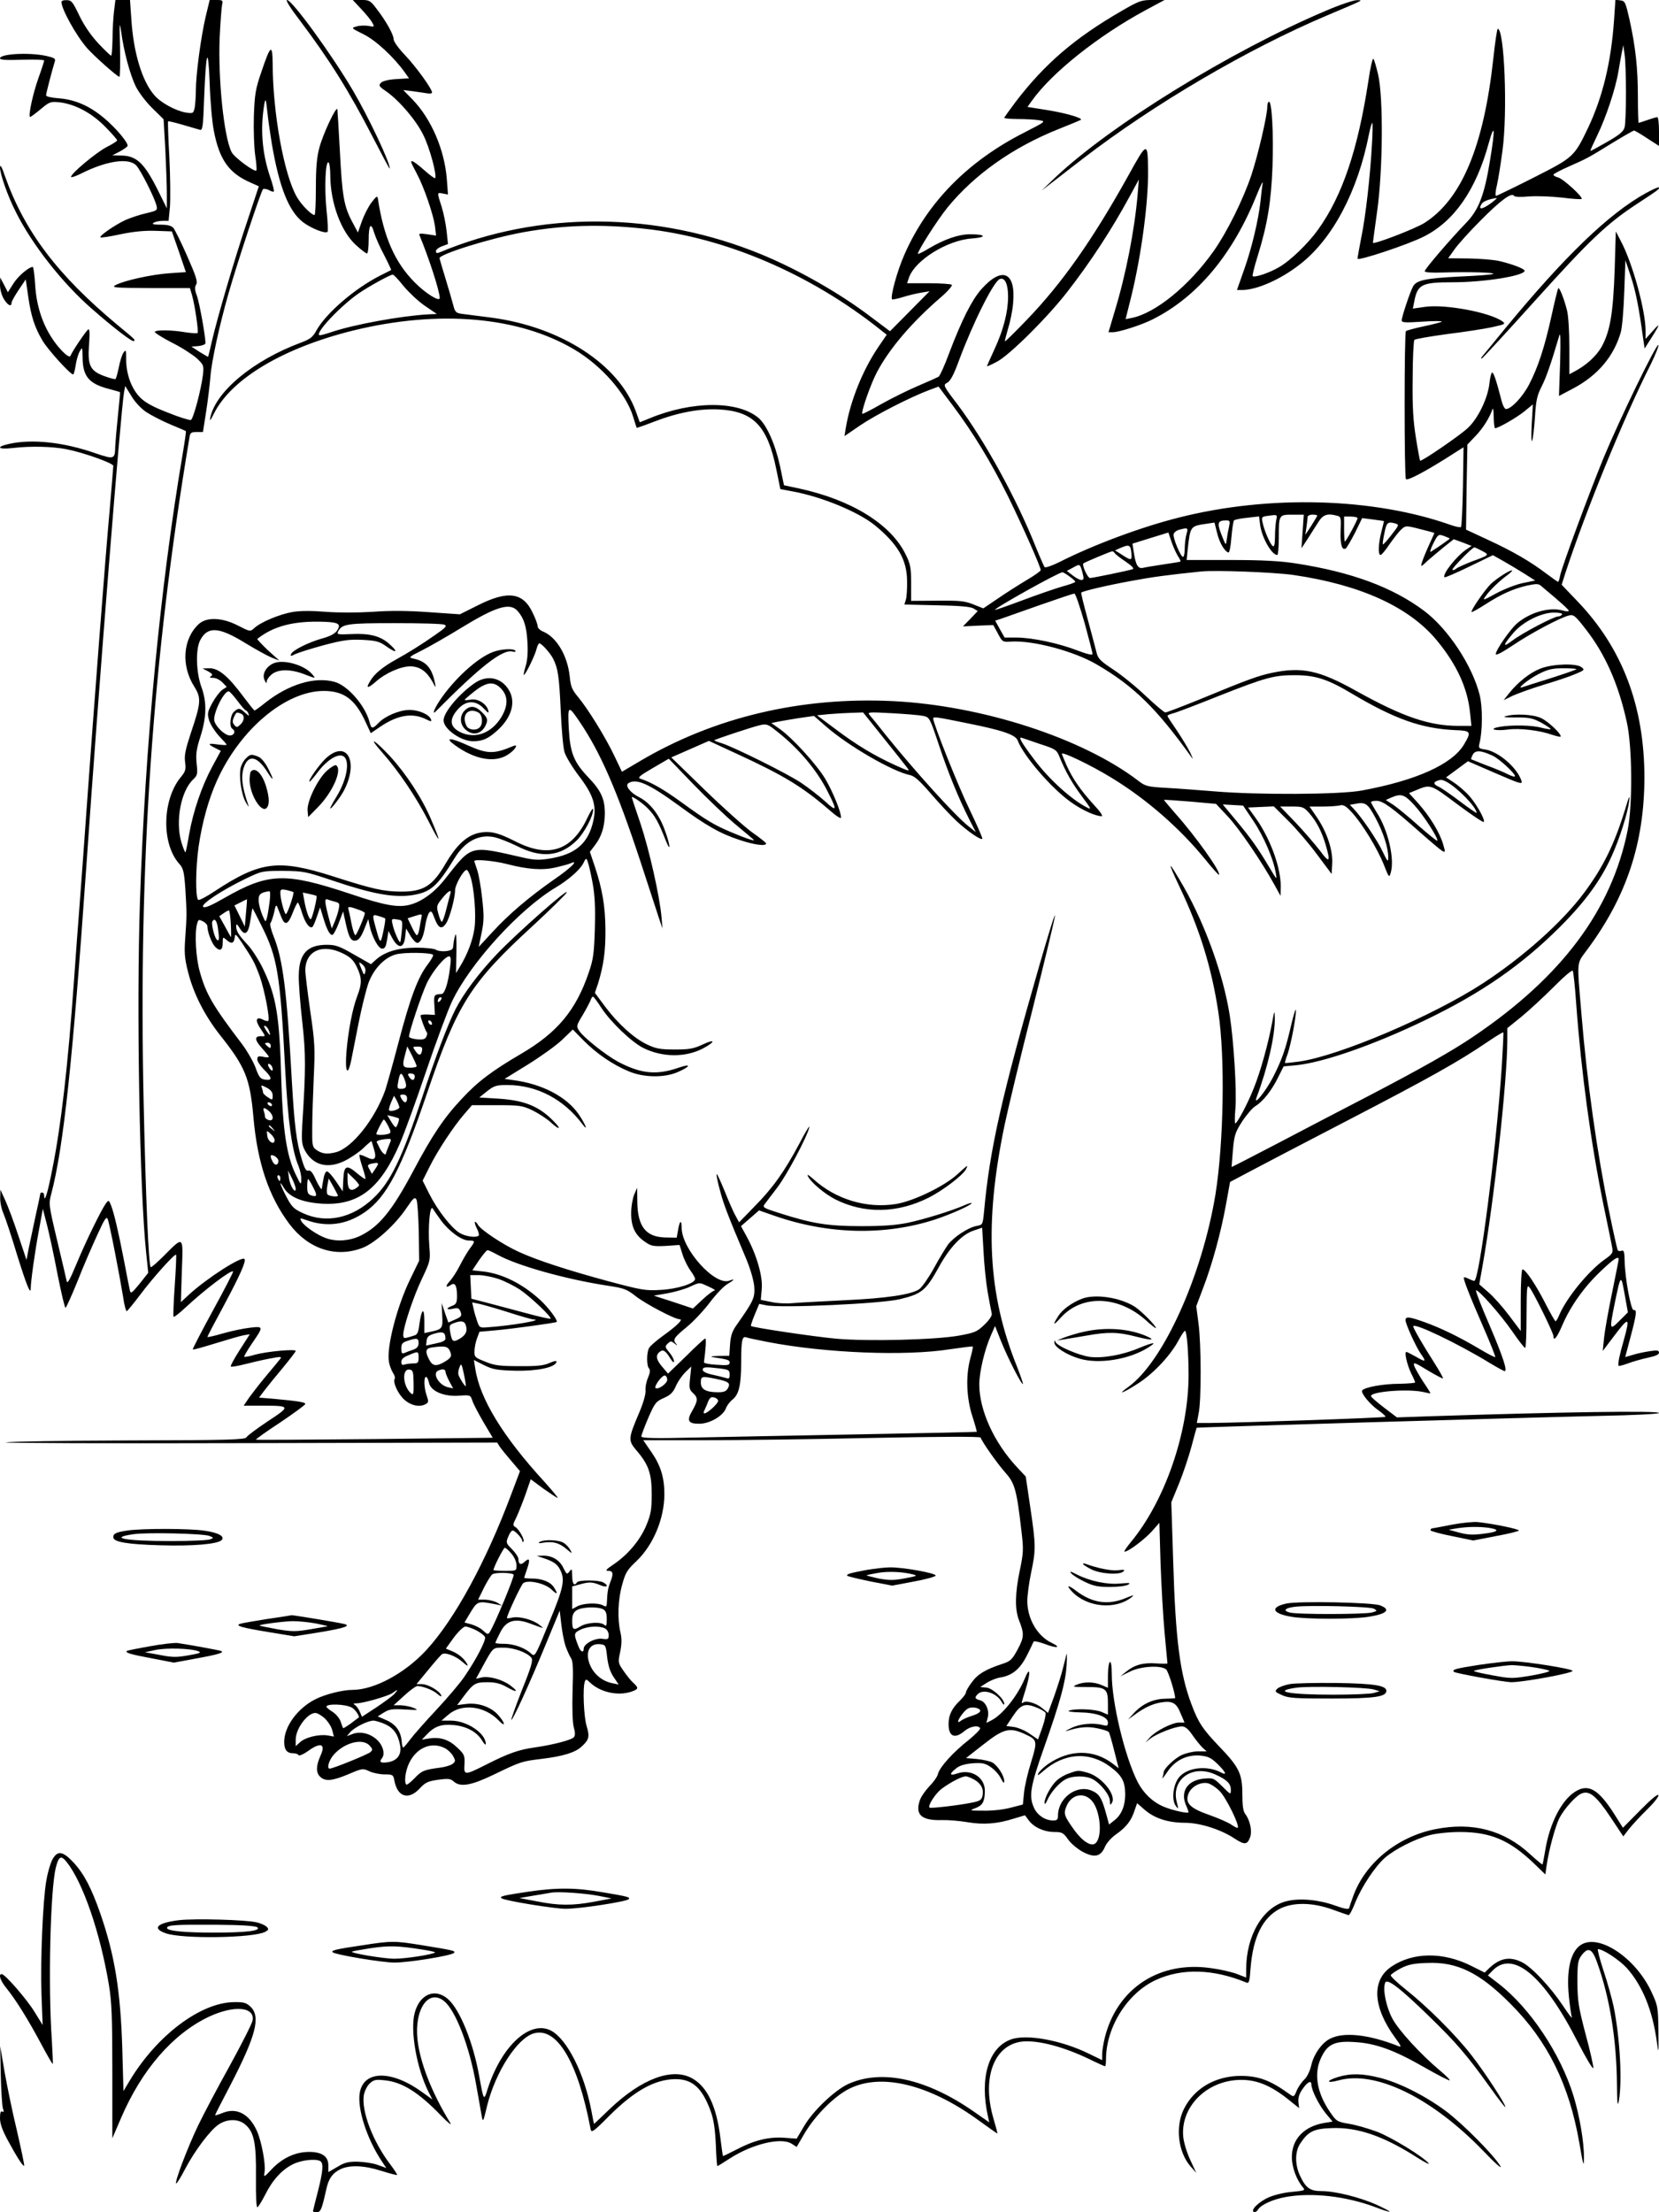 <?xml version="1.0" standalone="no"?>
<!DOCTYPE svg PUBLIC "-//W3C//DTD SVG 20010904//EN"
 "http://www.w3.org/TR/2001/REC-SVG-20010904/DTD/svg10.dtd">
<svg version="1.0" xmlns="http://www.w3.org/2000/svg"
 width="864pt" height="1152pt" viewBox="0 0 864 1152"
 preserveAspectRatio="xMidYMid meet">

<g transform="translate(0,1152) scale(0.1,-0.1)"
fill="#000000" stroke="none">
<path d="M320 11510 c0 -37 75 -173 133 -240 34 -39 158 -150 169 -150 3 0 5
69 3 153 -3 128 -3 141 6 82 14 -104 46 -223 76 -285 15 -30 53 -81 86 -113
l59 -58 9 -157 c4 -86 8 -191 8 -232 l0 -75 -43 87 c-74 149 -114 188 -198
188 l-43 1 37 19 c20 11 39 24 42 29 8 13 -60 95 -123 147 -75 63 -150 95
-233 102 -41 3 -68 9 -68 16 0 10 28 118 46 178 4 13 -6 18 -46 27 -88 19
-240 11 -240 -13 0 -8 34 -10 115 -7 63 2 115 0 115 -4 0 -4 -13 -45 -30 -92
-28 -78 -53 -193 -44 -202 2 -2 26 16 54 39 49 41 53 42 102 37 80 -10 165
-55 236 -127 34 -35 62 -66 62 -71 0 -4 -25 -20 -55 -35 -54 -28 -185 -137
-185 -155 0 -5 24 3 52 17 133 67 249 84 288 42 23 -25 95 -167 105 -209 6
-24 3 -26 -52 -39 -32 -7 -80 -23 -108 -35 -55 -25 -140 -84 -132 -91 3 -3 49
4 104 16 67 14 125 20 183 18 l85 -3 37 -106 36 -106 -87 -6 c-90 -6 -236 -38
-280 -62 -23 -13 -1 -14 181 -15 l207 0 11 -37 c15 -52 35 -191 29 -197 -3 -3
-32 -1 -65 4 -71 12 -151 13 -158 2 -2 -4 37 -29 87 -55 51 -25 109 -63 131
-82 37 -35 38 -38 33 -86 -10 -80 -50 -231 -63 -236 -7 -2 -60 14 -119 38 -78
30 -118 52 -145 79 -45 45 -73 121 -73 199 0 48 -1 52 -13 36 -8 -10 -19 -45
-25 -77 -7 -32 -14 -60 -18 -62 -3 -2 -30 5 -59 16 -73 27 -87 56 -78 166 4
60 3 81 -5 76 -11 -7 -84 -115 -92 -137 -6 -17 -61 36 -99 96 -50 78 -79 171
-85 275 -3 50 -9 92 -12 92 -21 0 -76 -47 -101 -86 l-29 -46 -20 39 -20 38 -1
-40 c0 -23 9 -54 20 -72 20 -33 40 -43 40 -20 0 7 17 37 37 67 l37 55 13 -90
c15 -103 33 -159 75 -230 28 -47 144 -175 159 -175 3 0 9 21 13 48 4 26 13 58
21 72 14 24 14 23 15 -28 0 -101 32 -140 136 -167 31 -8 58 -16 59 -17 1 -2
-4 -57 -11 -123 -7 -66 -13 -138 -14 -160 -1 -67 -6 -68 -101 -36 -165 58
-329 76 -449 50 -74 -16 -63 -31 17 -22 91 11 205 8 278 -6 91 -18 245 -73
245 -87 0 -7 -9 -111 -19 -231 -21 -224 -84 -1053 -121 -1568 -11 -159 -27
-375 -35 -480 -8 -104 -22 -287 -30 -405 -31 -437 -67 -752 -112 -975 -24
-125 -42 -183 -43 -142 0 9 -4 17 -10 17 -5 0 -10 -2 -10 -5 0 -3 -11 -56 -25
-118 -13 -62 -29 -138 -36 -170 l-11 -58 -43 128 c-23 70 -54 153 -68 183
l-25 55 -1 -42 c-1 -23 7 -61 18 -85 10 -24 42 -119 70 -213 49 -157 71 -212
71 -174 0 35 22 193 42 299 l21 115 22 -85 c12 -47 37 -163 55 -258 19 -95 37
-172 41 -172 4 0 32 63 63 139 30 77 77 185 103 241 38 84 48 98 54 81 10 -24
62 -294 80 -404 6 -43 15 -76 19 -75 4 2 35 39 68 83 67 90 182 218 189 211 2
-2 -1 -75 -7 -161 -6 -86 -9 -159 -6 -162 3 -3 31 19 63 49 101 94 237 197
247 187 2 -2 -45 -94 -105 -203 -60 -110 -107 -201 -105 -203 2 -3 54 12 116
31 61 19 127 38 146 42 l35 6 -52 -81 c-29 -45 -50 -84 -47 -87 3 -3 34 2 69
11 35 9 95 23 132 30 62 12 67 11 55 -3 -7 -9 -39 -48 -72 -87 -32 -38 -71
-89 -88 -112 l-29 -43 93 0 c153 0 153 -2 33 -81 -57 -38 -108 -76 -112 -84
-7 -12 -95 -15 -613 -16 -333 -1 -621 -6 -640 -10 -19 -4 549 -6 1262 -4
l1297 3 14 -22 c8 -12 35 -45 60 -74 l45 -53 -48 -127 c-130 -346 -292 -644
-439 -804 -111 -121 -272 -208 -385 -208 -52 0 -144 -23 -196 -50 -91 -47
-160 -141 -160 -221 0 -40 14 -59 46 -59 13 0 26 -4 29 -10 3 -5 24 4 47 20
68 50 96 40 67 -23 -24 -53 -24 -89 -1 -110 27 -25 63 -21 147 14 72 31 75 31
109 15 19 -9 54 -16 79 -16 43 0 45 -2 51 -33 16 -85 74 -103 132 -40 29 31
42 37 95 45 53 7 65 6 82 -9 34 -31 91 -21 209 36 143 69 145 69 251 82 108
13 173 33 205 63 40 36 44 52 27 108 -15 50 -21 201 -9 232 5 13 9 12 27 -6
54 -51 146 -71 216 -47 37 13 38 19 10 45 -12 10 -35 39 -51 62 -30 43 -30 45
-18 100 8 41 9 69 1 102 -16 70 -13 169 9 247 17 63 26 78 75 124 87 83 145
221 145 349 0 84 -19 148 -66 216 l-44 64 313 0 c171 0 566 5 876 12 351 7
566 8 568 2 8 -24 88 -137 129 -183 49 -55 59 -89 84 -308 11 -91 10 -110 -9
-201 -25 -119 -26 -202 -5 -257 29 -73 28 -90 -6 -154 -30 -55 -37 -62 -84
-77 -84 -28 -125 -52 -156 -96 -17 -22 -30 -46 -30 -53 0 -6 -14 -24 -31 -41
-41 -39 -59 -75 -59 -122 0 -65 32 -79 82 -37 29 25 72 33 82 16 4 -5 -23 -32
-58 -61 -82 -64 -152 -142 -161 -177 -3 -15 -24 -44 -45 -65 -21 -22 -44 -55
-50 -74 -25 -75 10 -105 115 -102 33 1 93 -4 134 -11 82 -14 154 -9 242 19
l57 17 20 -27 c27 -36 80 -60 134 -60 38 0 46 -4 70 -38 14 -21 49 -50 76 -65
62 -33 95 -26 117 27 9 20 34 48 59 65 51 36 78 70 95 124 l13 37 40 -35 c53
-45 122 -67 211 -67 79 -1 186 -35 258 -83 49 -32 64 -32 78 4 14 32 2 91 -24
125 -11 14 -15 45 -15 103 0 106 -17 141 -120 248 -87 91 -109 124 -145 220
-60 159 -83 336 -95 741 l-10 311 40 97 c22 54 51 141 65 193 14 53 26 97 27
98 4 3 1713 53 2106 62 166 3 302 10 302 15 0 13 -519 5 -1190 -17 l-175 -6
-67 51 c-38 29 -68 55 -68 60 0 24 194 39 273 21 20 -5 37 -8 37 -6 0 1 -17
29 -39 61 -21 33 -42 69 -46 82 -6 20 2 18 70 -24 42 -25 78 -44 80 -42 2 2
-19 40 -47 84 -57 89 -108 177 -108 187 0 22 230 -88 394 -188 41 -25 78 -45
82 -45 16 0 -9 76 -79 240 -42 96 -73 177 -70 180 9 9 127 -124 188 -212 33
-48 63 -87 68 -87 4 -1 7 74 7 167 1 154 2 165 16 147 21 -26 124 -236 124
-252 0 -31 19 -8 45 53 43 101 114 201 198 281 71 68 97 85 97 65 0 -4 -16
-82 -34 -172 -19 -91 -38 -197 -42 -235 l-7 -70 53 70 c84 112 91 110 57 -12
-23 -81 -31 -118 -28 -135 0 -3 22 2 49 12 26 10 73 23 105 30 38 8 57 16 57
26 0 12 -9 14 -47 8 -27 -4 -66 -12 -88 -19 l-41 -12 28 106 c31 117 34 142
16 139 -14 -4 -46 170 -47 256 -1 47 -4 57 -16 53 -8 -4 -17 -2 -20 3 -3 5
-23 94 -44 197 -64 311 -116 679 -145 1033 -24 287 -27 257 31 336 204 275
296 554 297 894 0 372 -115 675 -348 918 l-83 87 19 60 c107 326 302 805 445
1088 24 49 42 94 40 100 -7 17 -203 -388 -286 -588 -76 -186 -215 -561 -226
-612 -3 -18 -8 -33 -11 -33 -2 0 -30 20 -61 43 -83 63 -174 116 -304 176
l-114 53 3 222 4 221 43 45 c38 40 72 93 88 140 3 8 6 -11 6 -42 1 -32 4 -58
7 -58 17 0 114 56 153 88 l44 36 -6 -104 c-3 -58 -2 -96 2 -85 5 11 11 66 15
123 5 86 11 113 35 160 25 50 48 117 91 262 7 26 8 -12 5 -138 l-6 -174 72 38
c129 68 214 168 250 294 7 25 15 119 18 210 l6 165 28 -84 c25 -75 42 -159 64
-321 l8 -55 35 55 c47 74 48 83 6 35 l-36 -40 0 43 c0 105 -68 353 -129 467
l-26 50 -6 -202 c-8 -228 -24 -320 -69 -401 -29 -49 -80 -95 -141 -127 l-26
-14 0 142 c0 78 -5 164 -12 190 -14 57 -39 122 -46 116 -2 -3 -18 -66 -34
-140 -36 -165 -71 -272 -118 -362 -34 -65 -93 -127 -120 -127 -7 0 -17 19 -23
43 -27 105 -41 147 -49 147 -4 0 -11 -25 -14 -55 -8 -78 -60 -186 -114 -235
-44 -41 -241 -175 -247 -169 -2 2 -12 56 -22 119 -14 87 -19 161 -17 308 0
107 5 198 9 202 5 5 81 18 169 30 88 11 194 27 235 36 68 15 72 17 55 30 -64
47 -298 91 -403 76 l-64 -9 7 35 c17 91 38 102 200 102 167 0 375 34 375 60 0
10 -62 34 -129 50 -30 7 -103 13 -161 14 l-108 1 32 45 c17 25 78 93 136 151
104 105 163 149 175 129 4 -6 35 -7 79 -3 41 3 117 0 171 -6 53 -7 99 -10 102
-7 9 9 -97 106 -123 112 -13 3 -24 10 -24 14 0 4 37 24 83 44 94 42 92 40 228
124 56 34 105 62 109 62 4 0 35 -18 68 -40 l62 -40 0 75 c0 41 -4 75 -9 75 -5
0 -28 -7 -51 -15 -23 -8 -44 -15 -46 -15 -2 0 -4 60 -4 133 0 152 -12 260 -43
402 -21 93 -24 100 -48 103 l-26 3 -7 -103 c-15 -220 -59 -402 -135 -563 -73
-152 -75 -154 -284 -260 -103 -52 -191 -95 -196 -95 -4 0 -3 25 5 56 7 31 20
112 29 181 27 201 10 633 -25 633 -3 0 -14 -70 -23 -156 -50 -456 -165 -731
-357 -854 -48 -31 -270 -116 -270 -104 0 3 10 77 22 163 30 212 33 595 5 713
-10 43 -21 80 -25 82 -4 2 -16 -48 -25 -112 -55 -361 -136 -601 -262 -777 -53
-74 -145 -163 -205 -197 -49 -29 -127 -55 -136 -46 -3 3 9 51 26 105 51 165
70 283 77 464 6 175 -3 339 -18 339 -5 0 -9 -11 -9 -25 0 -46 -48 -251 -83
-357 -43 -128 -127 -297 -196 -395 -128 -181 -303 -324 -428 -349 l-31 -6 29
116 c54 221 90 494 88 661 -2 150 -4 150 -107 -37 -183 -328 -340 -552 -524
-743 -61 -64 -112 -114 -114 -112 -2 1 6 31 16 66 11 35 23 93 26 130 16 165
-57 197 -166 74 -49 -56 -101 -159 -165 -327 -24 -66 -50 -123 -57 -128 -7 -4
-56 -26 -108 -48 -52 -22 -138 -65 -190 -94 -52 -30 -97 -53 -99 -51 -8 8 43
154 75 215 65 124 183 262 334 392 36 31 61 60 57 65 -5 4 -59 8 -121 8 l-112
0 10 30 c32 90 199 194 327 203 81 6 74 22 -8 22 -61 0 -135 -26 -216 -74 -31
-19 -57 -31 -57 -28 0 17 105 181 155 242 140 171 339 312 576 407 63 25 116
47 118 49 10 9 -74 34 -171 50 l-107 17 22 31 c105 148 348 341 597 475 l95
51 -62 0 c-58 0 -70 -4 -160 -56 -246 -142 -402 -276 -554 -475 -32 -43 -59
-80 -59 -83 0 -3 33 -6 73 -6 39 0 88 -3 108 -6 37 -6 37 -6 -76 -64 -294
-149 -506 -364 -625 -636 -38 -86 -75 -222 -64 -233 2 -2 28 3 57 12 28 9 71
19 95 23 l43 7 -103 -104 -103 -104 -100 75 c-163 124 -377 245 -567 324 -548
226 -1159 230 -1680 11 -12 -5 -18 -3 -18 7 0 7 14 19 31 25 l32 12 -7 66 c-4
36 -15 93 -26 128 -25 78 -25 75 7 69 l26 -5 -6 80 c-12 153 -81 314 -179 415
l-48 49 48 -6 c26 -3 59 -9 75 -11 15 -3 27 -1 27 4 0 19 -83 134 -141 195
-33 34 -59 71 -59 82 0 24 -38 93 -88 158 -33 44 -39 47 -80 47 l-45 0 45 -48
c25 -27 51 -58 57 -71 12 -21 11 -22 -21 -16 -18 3 -46 2 -62 -3 -28 -8 -28
-8 36 -40 64 -31 159 -119 216 -199 l22 -31 -65 -4 c-41 -2 -71 -10 -81 -19
-13 -14 -11 -19 26 -44 69 -48 156 -150 194 -227 34 -67 73 -214 62 -226 -3
-2 -28 16 -57 42 -28 25 -56 46 -61 46 -11 0 -12 2 23 -65 37 -69 85 -210 94
-271 l6 -51 -46 7 c-32 5 -45 4 -41 -4 47 -112 106 -292 106 -328 0 -22 -74
24 -131 82 -103 104 -161 236 -191 435 -3 17 -7 14 -32 -18 -16 -20 -39 -65
-51 -98 l-21 -60 -31 58 c-42 80 -51 133 -63 366 -6 111 -12 209 -13 217 -4
23 -75 -127 -94 -200 -13 -48 -18 -103 -18 -208 0 -78 -3 -142 -7 -142 -16 0
-70 55 -92 94 -67 116 -125 436 -126 691 -1 110 -11 103 -60 -43 -29 -84 -34
-114 -38 -227 -2 -74 1 -162 7 -204 6 -40 9 -76 6 -79 -9 -10 -115 68 -129 96
-40 78 -71 381 -62 597 4 83 10 160 13 173 5 20 1 22 -30 22 l-35 0 -21 -87
c-25 -107 -51 -303 -51 -382 0 -32 -3 -73 -6 -91 -7 -31 -8 -32 -47 -26 -53 9
-132 52 -164 91 -64 74 -108 222 -119 394 l-7 101 -38 0 -38 0 -7 -57 c-4 -32
-8 -97 -8 -145 -1 -49 -4 -88 -7 -88 -4 0 -34 29 -67 64 -39 42 -74 93 -99
145 -34 71 -41 80 -65 80 -16 1 -28 -3 -28 -9z m8148 -475 c0 -82 -3 -162 -7
-177 -5 -22 -25 -39 -91 -77 -47 -27 -86 -48 -87 -47 -2 2 15 38 36 82 45 93
95 242 110 334 6 36 14 81 18 100 l7 35 7 -50 c4 -27 7 -117 7 -200z m-7354
-198 c29 -149 78 -218 189 -267 l45 -20 -59 -178 c-67 -198 -157 -506 -185
-627 -10 -44 -19 -81 -20 -83 0 -1 -20 10 -44 25 l-43 28 37 3 c20 2 36 9 36
15 0 37 -31 208 -44 245 -12 32 -13 47 -4 61 8 14 -1 43 -47 147 -31 71 -64
137 -72 147 -11 12 -31 17 -67 17 -37 0 -47 3 -36 10 8 5 29 10 47 10 l31 0 7
73 c3 39 2 155 -3 257 -6 102 -8 186 -7 188 2 2 36 -6 77 -18 40 -12 80 -23
89 -26 14 -4 17 17 22 163 10 253 21 282 29 78 3 -93 13 -205 22 -248z m301
-62 c39 -230 89 -355 163 -412 42 -32 117 -62 128 -50 3 3 1 56 -6 118 -11
114 -5 253 11 243 5 -3 9 -33 9 -67 1 -146 57 -296 137 -366 25 -23 50 -41 54
-41 5 0 9 31 9 69 0 82 12 97 29 38 7 -23 30 -76 52 -116 21 -41 37 -76 36
-77 -1 -1 -27 -14 -57 -29 -132 -67 -280 -194 -331 -284 -20 -37 -33 -47 -84
-66 -246 -92 -441 -253 -470 -390 -4 -21 1 -15 20 23 91 180 361 341 725 431
445 109 861 73 1151 -99 142 -84 270 -230 306 -349 9 -31 18 -57 19 -59 0 -1
41 13 90 32 124 48 238 69 338 64 180 -10 253 -85 299 -312 l21 -103 64 -12
c153 -28 343 -107 429 -177 119 -98 166 -178 167 -289 1 -38 -2 -82 -6 -97
l-8 -26 168 -4 c116 -2 174 -7 191 -16 l23 -14 -38 -40 -39 -40 79 4 79 3 24
-44 c23 -44 25 -45 68 -42 116 7 330 -50 450 -121 190 -111 309 -228 488 -478
12 -18 11 -13 -4 20 -12 25 -44 77 -70 116 -27 39 -49 73 -49 76 0 3 12 9 28
13 15 3 122 44 237 90 248 98 292 110 405 109 104 -1 167 -22 294 -98 221
-131 360 -180 533 -188 84 -3 87 -8 48 -74 -61 -104 -251 -189 -535 -241 -115
-21 -541 -23 -765 -4 -77 6 -189 15 -248 18 -102 6 -111 8 -150 38 -291 222
-813 391 -1277 414 -480 23 -931 -84 -1318 -313 l-93 -55 -39 82 c-46 97 -137
244 -189 307 -32 38 -39 55 -44 108 -12 109 -68 203 -138 233 -16 6 -29 19
-29 28 0 9 -11 40 -25 68 -50 109 -130 120 -288 40 l-92 -46 -160 11 c-109 8
-203 9 -294 2 -82 -5 -178 -5 -245 0 -74 6 -131 6 -173 -1 -68 -12 -166 -53
-199 -84 -21 -19 -21 -19 -84 13 -83 43 -164 46 -205 8 -83 -77 -93 -216 -23
-326 37 -59 35 -84 -18 -241 -28 -85 -35 -117 -30 -152 5 -37 2 -48 -20 -75
-100 -118 -105 -351 -9 -456 19 -21 24 -40 30 -125 8 -130 8 -142 0 -255 -6
-80 -4 -109 14 -180 28 -113 86 -227 166 -329 133 -167 157 -226 175 -431 21
-238 81 -413 188 -555 98 -129 240 -176 378 -124 67 25 174 122 233 211 35 51
41 56 50 41 5 -10 10 -86 12 -168 l2 -150 -46 -95 c-71 -145 -126 -362 -111
-434 3 -17 12 -41 20 -54 8 -12 13 -26 10 -31 -12 -18 17 -81 50 -110 36 -32
83 -41 114 -21 12 7 12 14 2 43 -14 39 -16 97 -3 97 5 0 11 -14 15 -30 8 -44
77 -74 157 -68 58 4 59 4 69 -26 5 -17 32 -67 58 -112 l48 -81 -614 -7 c-338
-3 -617 -5 -619 -3 -2 2 55 43 127 90 71 48 130 91 130 96 0 9 -38 15 -168 27
l-73 6 28 37 c15 20 58 73 95 117 37 45 68 85 68 89 0 11 -146 -2 -210 -19
-30 -9 -56 -14 -58 -11 -2 2 15 31 37 64 65 95 65 95 -7 87 -34 -4 -97 -17
-142 -30 -44 -13 -80 -21 -80 -18 0 3 39 77 86 164 85 159 117 231 107 242
-16 15 -195 -100 -288 -185 l-43 -40 5 162 c7 188 11 184 -95 78 -34 -34 -64
-60 -67 -58 -11 11 -26 357 -37 862 -27 1240 45 2299 238 3455 4 29 8 32 38
32 l33 0 16 103 c9 56 19 140 23 187 6 79 47 268 95 435 45 158 170 535 179
540 5 3 19 1 31 -5 11 -7 23 -10 25 -7 3 2 -6 38 -20 78 -42 125 -51 252 -29
379 6 30 8 24 15 -40 4 -41 15 -115 23 -165z m5730 -7 c-9 -165 -33 -378 -56
-487 -10 -53 -19 -101 -19 -108 0 -14 262 73 345 115 159 80 272 243 339 489
31 110 33 71 6 -92 -29 -180 -59 -258 -124 -325 -84 -87 -216 -241 -216 -252
0 -7 36 -9 98 -7 129 4 267 0 259 -7 -3 -4 -82 -10 -174 -14 -177 -9 -227 -19
-244 -52 -16 -29 -59 -159 -59 -176 0 -12 17 -13 108 -7 59 4 104 4 101 0 -4
-3 -46 -14 -93 -24 -48 -10 -90 -22 -94 -25 -9 -9 -9 -762 0 -771 8 -9 92 35
207 107 l93 59 -3 -205 c-2 -112 -7 -207 -10 -210 -3 -4 -26 1 -50 9 -404 144
-950 159 -1419 40 -199 -50 -445 -142 -623 -232 -38 -19 -73 -31 -77 -26 -3 4
-24 51 -45 103 -101 254 -267 556 -409 745 -75 98 -75 100 -53 112 16 8 34 41
61 115 74 199 181 413 213 425 26 10 43 -26 43 -91 0 -80 -24 -174 -71 -275
-21 -46 -39 -86 -39 -88 0 -2 24 8 53 24 65 34 265 233 366 364 119 153 231
324 323 494 l49 90 -6 -75 c-16 -187 -61 -419 -120 -612 l-32 -108 22 0 c33 0
152 38 210 68 232 117 416 338 540 647 20 50 34 77 31 60 -3 -16 -8 -57 -11
-90 -11 -100 -45 -244 -85 -357 l-38 -108 27 0 c77 0 203 56 303 135 169 132
299 379 358 678 6 31 14 57 17 57 2 0 2 -51 -2 -112z m616 -309 c-44 -31 -64
-32 -45 -1 9 14 38 25 78 31 5 0 -10 -13 -33 -30z m-4406 -130 c421 -45 865
-235 1230 -526 l33 -26 -45 -66 c-81 -120 -145 -280 -168 -419 l-7 -43 82 56
c81 55 257 145 357 183 l51 19 72 -96 c108 -144 201 -297 290 -476 75 -153
170 -367 170 -384 0 -5 -33 -28 -72 -51 -40 -24 -108 -67 -150 -96 l-77 -52
-53 21 c-45 18 -72 20 -188 19 l-135 -1 0 92 c0 81 -3 99 -29 151 -77 157
-282 283 -553 342 l-80 17 -21 101 c-25 114 -69 213 -112 250 -107 90 -346 89
-566 -2 l-52 -21 -21 58 c-89 244 -390 439 -752 487 -68 9 -139 18 -156 20
-28 4 -34 10 -43 47 -6 23 -24 85 -40 137 -16 52 -30 100 -31 105 -3 21 266
105 438 136 207 37 401 43 628 18z m-1253 -299 c27 -32 76 -79 110 -102 l63
-43 -45 -2 c-142 -8 -389 -53 -506 -93 -32 -11 -59 -18 -62 -15 -17 16 113
153 207 218 54 37 162 96 176 97 6 0 31 -27 57 -60z m-1340 -656 c26 -17 82
-46 125 -64 43 -18 79 -33 81 -35 2 -1 -6 -56 -17 -121 -117 -692 -195 -1512
-222 -2324 -19 -567 -2 -1506 32 -1832 l11 -106 -45 -57 c-42 -51 -47 -54 -51
-33 -3 13 -17 84 -31 158 -30 154 -51 242 -67 284 -11 27 -12 28 -26 10 -24
-33 -104 -196 -153 -314 -37 -89 -49 -109 -52 -90 -3 14 -25 109 -50 213 -43
181 -44 189 -30 240 64 243 112 696 183 1712 66 953 179 2366 196 2463 l6 32
32 -52 c19 -32 50 -65 78 -84z m5884 -565 c-3 -17 -6 -56 -6 -86 0 -36 -4 -52
-11 -47 -13 8 -44 78 -53 121 -7 29 -5 32 21 36 57 8 56 9 49 -24z m138 -56
l-6 -88 33 50 c17 28 43 67 56 88 24 38 47 45 98 31 18 -4 20 -12 17 -77 -3
-73 7 -105 27 -93 5 4 27 41 48 82 l37 76 55 -7 c31 -4 57 -8 58 -8 1 -1 -5
-27 -13 -57 -16 -63 -18 -120 -4 -120 5 0 27 26 48 58 22 31 49 66 61 76 21
19 23 20 96 1 41 -10 75 -19 75 -21 0 -1 -13 -30 -29 -65 -16 -35 -32 -75 -36
-89 -7 -24 -5 -23 31 11 22 19 61 52 87 73 l48 38 47 -17 46 -18 -24 -16 c-52
-33 -131 -133 -117 -147 2 -3 60 22 128 55 l124 60 55 -31 c30 -17 80 -47 110
-66 l55 -35 -63 -13 c-35 -7 -97 -31 -138 -53 -73 -40 -75 -40 -55 -13 21 30
70 77 115 110 16 12 25 22 20 22 -14 0 -76 -40 -108 -69 -30 -28 -109 -142
-102 -148 2 -2 35 16 72 40 84 54 145 81 218 98 48 10 59 10 73 -3 103 -86
143 -122 143 -129 0 -4 -15 -3 -32 2 -68 19 -168 -9 -236 -66 -35 -29 -112
-140 -112 -161 0 -9 34 9 88 45 90 61 247 145 293 156 24 6 33 -1 87 -71 102
-130 171 -287 214 -483 29 -128 31 -430 5 -563 -83 -416 -343 -765 -804 -1076
-107 -73 -279 -170 -538 -305 -137 -71 -356 -185 -485 -253 -129 -67 -235
-122 -236 -121 0 1 3 41 7 88 7 78 12 93 48 149 23 35 54 71 69 80 40 24 86
83 119 151 l28 56 65 6 c138 13 404 105 675 236 293 141 502 287 700 485 130
130 212 242 269 369 40 88 83 222 91 287 4 34 -1 24 -20 -40 -58 -188 -114
-303 -215 -439 -113 -152 -315 -333 -528 -472 -261 -170 -752 -379 -957 -407
-39 -5 -71 -9 -73 -7 -1 1 4 21 13 44 18 51 45 193 44 230 0 14 -11 -19 -24
-74 -30 -131 -49 -184 -96 -276 -38 -73 -103 -153 -85 -104 59 157 97 325 95
415 -1 42 -2 40 -14 -26 -20 -108 -61 -257 -96 -342 -31 -79 -86 -182 -96
-182 -3 0 -3 35 1 78 7 92 -8 348 -30 487 -33 208 -125 464 -237 663 -86 149
-93 150 -23 2 104 -218 166 -419 201 -650 36 -237 28 -681 -15 -950 -70 -424
-271 -869 -452 -1001 -69 -49 -25 -32 57 22 80 54 165 146 206 225 13 24 27
44 30 44 10 0 19 -113 19 -230 0 -301 -124 -658 -302 -872 -22 -27 -36 -48
-31 -48 20 0 104 64 142 106 l39 44 6 -207 c4 -115 13 -278 21 -364 8 -86 15
-159 15 -161 0 -2 -27 -2 -59 0 -68 5 -113 -8 -156 -43 l-30 -24 49 24 c55 28
160 35 189 12 11 -9 47 -122 47 -150 0 -1 -24 -2 -53 -3 -61 -1 -118 -27 -162
-75 l-30 -33 35 25 c49 36 89 55 132 63 62 11 84 0 106 -55 l21 -49 -28 0
c-36 0 -121 -43 -152 -77 l-24 -27 28 22 c35 26 129 62 162 62 17 0 33 -13 55
-45 17 -25 41 -54 52 -65 l22 -20 -45 0 c-24 0 -62 -9 -84 -19 -38 -17 -95
-72 -95 -91 0 -5 -3 -17 -6 -27 -4 -10 7 3 24 28 40 62 103 93 173 87 41 -4
57 -12 90 -44 42 -41 51 -61 20 -45 -70 38 -170 29 -216 -19 -35 -36 -46 -122
-21 -155 14 -18 14 -17 5 19 -32 118 78 199 197 147 63 -28 84 -48 84 -81 0
-27 0 -27 -45 18 -44 43 -46 44 -95 40 -85 -8 -124 -66 -94 -137 8 -18 14 -36
14 -38 0 -9 -86 10 -130 29 -57 24 -105 70 -135 128 -67 132 -135 414 -135
562 0 43 -4 67 -10 63 -5 -3 -10 -35 -10 -70 l0 -64 -35 15 c-41 17 -90 17
-128 1 -25 -11 -20 -12 51 -12 101 0 112 -8 112 -86 l0 -58 -35 15 c-35 14
-136 18 -168 6 -10 -4 15 -8 55 -9 87 -1 148 -23 148 -53 0 -17 -4 -19 -27
-13 -49 13 -117 7 -163 -15 -25 -12 -36 -19 -25 -16 67 21 108 25 160 14 30
-6 57 -15 60 -20 3 -5 16 -49 28 -98 l23 -90 -31 24 c-100 76 -225 75 -338 -3
-21 -15 -43 -36 -49 -47 -8 -15 -1 -12 25 11 109 96 241 104 350 22 60 -45 76
-75 77 -142 0 -60 -19 -107 -56 -136 l-28 -22 -16 58 c-22 81 -36 103 -76 119
-78 32 -174 -40 -174 -130 0 -21 -5 -26 -25 -26 -41 0 -81 26 -99 64 -29 61
-21 111 50 312 87 247 113 343 119 434 2 41 2 66 -1 55 -3 -11 -11 -45 -19
-75 -7 -30 -28 -94 -45 -143 l-32 -87 -29 24 c-30 26 -82 42 -99 31 -13 -8
-13 -11 10 63 29 93 26 133 -4 59 -36 -86 -113 -184 -170 -214 l-29 -15 7 28
c10 37 -11 83 -40 90 -27 7 -30 14 -12 32 29 29 100 6 126 -43 6 -11 12 -15
12 -8 0 26 -61 82 -93 85 l-32 3 34 22 c19 12 51 25 72 28 61 10 101 44 136
112 17 34 33 67 35 73 2 6 23 2 57 -10 64 -25 92 -21 38 5 -74 35 -126 124
-127 216 0 31 9 98 20 150 25 120 25 140 -4 337 l-24 163 -44 47 c-121 129
-198 298 -198 433 0 63 27 179 60 254 l22 50 32 -81 c36 -89 107 -227 113
-221 2 3 -12 42 -30 89 -153 379 -172 744 -66 1256 17 81 81 350 144 597 62
248 116 470 119 495 3 25 -32 -88 -79 -250 -199 -690 -261 -967 -290 -1287 -7
-71 -7 -71 -39 -77 -44 -8 -118 -57 -149 -97 -13 -19 -47 -74 -74 -124 -27
-49 -61 -97 -74 -107 -39 -29 -171 -49 -394 -59 -115 -6 -236 -12 -267 -15
-31 -3 -81 -1 -111 6 l-55 11 5 57 c6 65 -26 176 -78 272 l-30 55 47 41 47 41
83 -29 c281 -97 574 -103 835 -18 84 28 189 75 189 85 0 3 -17 -2 -37 -11 -66
-29 -205 -72 -293 -91 -63 -13 -127 -18 -245 -18 -174 0 -253 13 -423 67 -86
27 -92 31 -80 47 7 10 37 49 66 87 50 66 154 261 167 314 3 14 -21 -25 -53
-87 -77 -144 -137 -229 -235 -328 l-78 -80 -19 35 c-11 19 -36 77 -56 127 -21
51 -39 91 -42 89 -2 -3 5 -40 17 -83 19 -73 37 -121 139 -363 21 -51 37 -107
40 -140 4 -58 -4 -75 -92 -200 -23 -32 -31 -56 -34 -101 l-4 -59 -57 -1 c-31
-1 -45 -3 -31 -6 82 -12 90 -15 90 -29 0 -13 -11 -15 -67 -11 -38 2 -67 8 -67
13 9 66 13 124 7 124 -4 0 -49 -41 -100 -92 l-94 -91 -29 34 c-33 38 -37 61
-15 79 18 15 31 7 56 -34 12 -19 19 -25 19 -14 0 9 -11 30 -25 46 -22 27 -23
30 -8 45 16 15 18 15 37 0 12 -10 15 -11 9 -3 -21 23 -16 33 54 90 36 30 90
88 120 128 30 40 70 82 89 94 39 23 44 31 12 19 -75 -28 -248 165 -248 275 0
46 -11 38 -19 -13 l-7 -38 -58 1 c-102 2 -145 56 -147 184 l-1 75 -15 -35 c-8
-19 -16 -62 -16 -96 -1 -72 21 -117 74 -152 30 -21 43 -23 106 -20 l72 5 16
-51 c9 -28 28 -65 41 -83 13 -17 24 -37 24 -43 0 -23 -93 -53 -180 -57 -78 -5
-99 -1 -275 46 -210 57 -367 108 -463 152 -80 36 -199 115 -213 141 -6 11 -13
17 -16 15 -2 -3 2 -18 11 -35 8 -16 12 -32 9 -36 -13 -13 -69 -5 -100 14 -43
26 -116 120 -158 204 l-34 68 36 72 c41 83 126 212 182 276 l39 45 128 0 c118
0 134 -2 185 -26 31 -15 75 -43 98 -64 22 -21 41 -33 41 -27 0 6 -23 31 -50
56 -69 61 -141 87 -265 95 l-99 6 41 33 c36 28 48 32 104 32 155 0 295 -74
393 -205 32 -42 14 2 -20 52 -63 92 -190 158 -338 178 l-48 7 120 74 c66 41
146 98 178 128 l57 55 56 -57 c67 -68 153 -127 236 -161 78 -33 187 -34 256
-3 66 29 70 45 6 23 -118 -41 -198 -33 -318 30 -65 35 -181 127 -204 163 -14
22 -13 27 20 81 19 32 37 67 41 77 3 10 8 18 12 18 4 0 24 -27 45 -60 48 -73
159 -179 219 -208 98 -48 216 -49 306 -3 66 34 71 54 6 24 -51 -24 -72 -28
-149 -28 -76 0 -99 4 -145 26 -68 32 -153 109 -220 199 l-52 70 16 47 c29 93
40 169 39 283 -1 121 -16 211 -57 333 l-24 71 25 33 c36 46 52 99 53 166 0 76
-19 119 -86 189 -76 80 -95 127 -102 256 -6 120 -3 122 57 33 108 -159 195
-359 316 -726 45 -137 89 -272 98 -300 l17 -50 -5 60 c-10 111 -64 350 -109
485 -25 74 -46 136 -46 138 0 10 60 -32 86 -60 35 -36 54 -70 90 -162 30 -75
25 -25 -6 57 -29 78 -76 137 -130 165 -48 24 -77 61 -57 74 41 26 106 -3 260
-115 144 -106 218 -148 319 -181 74 -25 138 -34 138 -18 -1 4 -33 30 -72 57
-39 28 -150 127 -247 221 l-175 170 98 43 98 43 147 -68 c243 -112 340 -171
479 -291 35 -31 62 -49 62 -40 0 30 -43 135 -82 201 -45 75 -173 216 -240 262
l-41 29 34 7 c19 4 69 12 111 19 l77 11 63 -55 c117 -102 347 -235 437 -253
24 -5 51 -30 110 -98 43 -50 103 -114 132 -141 56 -52 126 -101 135 -93 2 3
-27 70 -65 149 -60 123 -191 451 -191 478 0 10 16 8 177 -25 185 -37 252 -60
263 -90 31 -81 175 -248 276 -320 58 -42 129 -74 161 -74 9 0 -8 25 -41 60
-69 76 -110 135 -142 206 -13 30 -24 57 -24 59 0 13 151 -59 257 -124 180
-109 356 -262 488 -424 38 -47 71 -84 73 -82 13 12 -123 203 -227 319 -33 38
-60 70 -59 71 2 1 63 -3 137 -9 l134 -12 60 -64 c59 -62 178 -237 244 -357
l32 -58 1 50 c0 100 -56 253 -134 360 l-36 50 67 3 67 3 73 -73 c41 -40 109
-119 151 -176 l77 -103 3 54 c4 70 -27 163 -79 240 l-39 57 67 0 c38 0 78 3
91 6 18 5 31 -2 63 -37 54 -59 132 -187 166 -272 26 -67 28 -69 36 -41 21 72
-14 222 -73 313 -16 26 -30 51 -30 54 0 4 13 7 29 7 33 0 81 -35 230 -167 52
-46 102 -88 112 -94 17 -9 17 -7 4 37 -18 60 -68 142 -128 210 l-49 54 34 14
c79 33 75 35 219 -73 74 -55 135 -96 137 -91 6 16 -46 105 -83 143 -20 21 -54
50 -76 64 l-38 25 57 42 57 42 143 -62 c127 -55 142 -60 136 -41 -21 68 -119
153 -188 164 -35 5 -37 8 -31 32 16 62 17 189 1 252 -38 153 -165 345 -289
438 -164 123 -378 202 -667 247 -84 13 -176 18 -343 18 l-227 0 5 51 c14 127
13 125 100 138 l40 6 13 -52 c12 -51 38 -97 59 -104 6 -2 12 29 16 78 4 46 10
86 14 90 5 3 35 10 69 13 l61 7 6 -46 c9 -65 60 -155 89 -155 4 0 8 40 8 89 0
121 0 121 71 121 l59 0 -6 -87z m76 82 c0 -3 -14 -26 -31 -53 l-31 -47 6 40
c3 22 6 46 6 53 0 6 11 12 25 12 14 0 25 -2 25 -5z m210 -13 c0 -11 -60 -122
-66 -122 -2 0 -4 29 -4 65 l0 65 35 0 c19 0 35 -4 35 -8z m-670 -49 c-5 -21
-10 -51 -12 -68 -3 -27 -5 -25 -26 29 -25 63 -21 76 24 76 20 0 21 -3 14 -37z
m867 21 c20 -6 20 -8 -20 -59 -23 -30 -43 -52 -45 -50 -2 2 1 29 8 59 11 56
17 61 57 50z m-1088 -56 c-5 -18 -9 -52 -9 -75 0 -24 -4 -43 -9 -43 -12 0 -53
98 -49 118 2 9 14 19 28 23 47 13 49 11 39 -23z m-45 -113 c10 -15 16 -28 14
-29 -2 -2 -41 -8 -88 -15 -47 -7 -95 -15 -107 -18 -26 -6 -38 14 -48 79 l-7
47 93 29 94 29 16 -48 c9 -26 24 -59 33 -74z m1416 90 c0 -2 -65 -48 -98 -68
-7 -5 -2 14 12 42 25 49 27 50 56 40 16 -6 30 -12 30 -14z m-1658 -74 c4 -43
1 -43 -61 -2 l-24 15 29 13 c45 19 52 16 56 -26z m1827 10 c39 -21 39 -21 -54
-55 -37 -15 -75 -31 -82 -38 -7 -6 -16 -8 -19 -5 -6 5 104 117 115 117 3 -1
21 -9 40 -19z m-1914 -11 c4 -6 29 -26 58 -45 32 -22 45 -36 36 -39 -24 -8
-209 -46 -222 -46 -13 0 -43 67 -35 76 5 5 140 62 150 63 4 1 10 -4 13 -9z
m-168 -100 c9 -35 8 -40 -6 -40 -9 0 -29 11 -45 24 l-30 23 30 16 c39 22 38
22 51 -23z m1098 -14 c351 -51 605 -167 749 -342 103 -125 159 -247 172 -376
l7 -68 -67 0 c-152 0 -290 47 -531 181 -195 109 -284 128 -442 95 -73 -16
-121 -33 -380 -140 -89 -36 -167 -66 -174 -66 -6 0 -51 38 -100 84 -49 47
-125 109 -169 138 -71 47 -82 58 -90 93 -6 22 -26 100 -46 173 -20 73 -35 134
-33 136 8 8 131 37 256 60 111 21 193 32 368 50 76 8 380 -4 480 -18z m-1165
-8 c17 -12 30 -24 30 -28 0 -3 -30 -14 -67 -24 -38 -11 -131 -43 -208 -72 -77
-29 -141 -51 -143 -50 -7 7 330 195 351 196 4 0 21 -10 37 -22z m78 -240 c23
-84 42 -158 42 -164 0 -7 -30 0 -77 18 -97 38 -238 68 -320 68 l-61 0 -25 44
-24 44 31 10 c17 6 108 38 201 71 94 33 175 60 180 60 6 1 29 -68 53 -151z
m-2952 60 c33 -38 46 -79 51 -163 3 -55 0 -95 -11 -129 -8 -27 -11 -45 -6 -40
14 14 58 106 65 137 4 15 10 27 14 27 11 0 57 -51 71 -79 26 -51 32 -92 40
-266 4 -99 13 -199 20 -222 7 -23 41 -79 76 -125 74 -97 92 -154 74 -232 -26
-118 -92 -175 -227 -197 -56 -9 -80 -8 -138 5 -281 64 -265 69 -408 -112 -53
-68 -120 -117 -181 -133 -62 -17 -134 -4 -311 56 -340 113 -426 111 -658 -22
-70 -40 -101 -53 -109 -45 -13 13 95 85 219 145 87 42 89 42 198 42 106 -1
116 -3 265 -53 198 -67 310 -87 403 -74 99 15 133 44 225 194 54 88 128 126
209 108 24 -6 75 -26 114 -45 129 -66 227 -56 314 30 39 40 85 126 84 160 0
11 -12 -7 -28 -40 -81 -175 -201 -216 -376 -127 -98 50 -141 58 -202 42 -58
-17 -108 -65 -161 -155 -69 -119 -116 -149 -237 -148 -88 1 -144 13 -349 79
-286 91 -379 80 -618 -77 -43 -29 -82 -49 -86 -45 -15 15 -13 167 2 275 19
130 52 248 95 344 120 268 357 468 556 469 106 0 165 -43 220 -164 l26 -56 50
34 c92 62 169 74 241 37 24 -12 27 -11 22 2 -10 25 -65 49 -114 48 -52 -1
-127 -33 -160 -69 -30 -31 -36 -30 -45 4 -21 85 -113 192 -182 211 -103 29
-239 -12 -361 -108 -28 -23 -54 -41 -56 -41 -3 0 -29 33 -59 73 -78 105 -128
147 -175 147 l-37 -1 29 -15 c22 -13 26 -18 15 -25 -10 -6 -7 -9 12 -9 14 0
35 -11 48 -24 l22 -23 -23 -15 c-13 -9 -36 -39 -52 -68 -26 -48 -27 -56 -17
-91 7 -22 30 -58 51 -81 22 -23 40 -43 40 -46 0 -3 -20 -2 -45 1 -53 8 -56 3
-15 -18 l30 -15 -45 -83 c-54 -100 -99 -232 -120 -351 -8 -49 -17 -91 -19 -94
-3 -2 -12 22 -22 54 -31 109 -2 265 62 325 22 21 24 28 18 83 -5 49 -1 76 20
141 32 101 34 180 4 260 -27 77 -30 195 -5 242 39 73 97 69 235 -16 54 -33
116 -67 138 -76 l39 -15 -60 54 c-32 31 -57 57 -55 59 86 68 193 95 350 89 74
-3 87 -12 66 -45 -12 -17 -35 -30 -79 -42 -71 -20 -153 -61 -161 -81 -5 -12
-1 -12 22 0 15 7 81 28 147 46 102 27 133 31 203 28 73 -4 88 -8 127 -36 53
-37 60 -27 10 17 -45 39 -101 54 -196 49 -71 -3 -76 -2 -68 14 21 39 46 43
294 43 132 0 248 -3 259 -8 16 -6 8 -15 -50 -55 -70 -49 -134 -89 -206 -129
-63 -35 -108 -72 -128 -106 -27 -43 -17 -45 27 -7 50 45 130 80 179 80 49 0
85 -25 115 -78 19 -36 20 -36 14 -7 -16 77 -46 111 -110 125 -29 6 -28 8 44
44 41 21 132 73 202 116 183 112 255 134 295 88z m5439 -18 c-3 -5 -12 -10
-20 -10 -22 0 -188 -87 -239 -126 -53 -40 -50 -25 8 43 49 56 144 103 208 103
30 0 47 -4 43 -10z m-6898 -450 c20 -27 40 -50 44 -50 4 0 10 -8 13 -17 6 -14
2 -12 -17 5 -28 26 -35 27 -59 5 -19 -17 -25 -78 -8 -88 19 -12 10 -35 -13
-35 -24 0 -69 41 -80 73 -12 33 47 157 74 157 5 0 25 -22 46 -50z m17 -66 c22
-8 20 -37 -3 -58 -16 -15 -19 -15 -31 -1 -10 12 -10 21 -2 40 13 27 13 28 36
19z m3346 -125 c58 -72 113 -142 123 -155 18 -23 14 -22 -60 11 -110 50 -203
106 -313 189 l-95 71 60 6 c33 3 87 6 120 7 l60 2 105 -131z m208 113 c33 -7
34 -9 82 -152 48 -144 100 -272 160 -391 l32 -62 -39 31 c-70 56 -273 280
-428 472 -37 47 -75 94 -84 104 -16 18 -13 19 114 12 72 -4 145 -10 163 -14z
m-760 -82 c112 -88 208 -202 264 -315 49 -97 47 -105 -15 -48 -31 28 -88 72
-127 98 -71 47 -344 183 -412 205 -21 6 -38 13 -38 15 0 4 194 68 235 78 38 9
43 7 93 -33z m1370 -65 c78 -25 85 -30 99 -64 31 -78 68 -142 119 -210 47 -63
50 -69 25 -56 -82 42 -198 147 -275 250 -65 86 -85 120 -65 113 8 -3 52 -17
97 -33z m2357 -61 c34 -16 115 -91 115 -106 0 -5 -17 0 -37 10 -21 11 -72 32
-113 47 -41 16 -76 30 -78 31 -2 1 2 12 8 24 13 25 44 23 105 -6z m-3947 -355
c48 -40 91 -76 96 -81 15 -12 -43 7 -120 40 -85 36 -127 61 -259 157 -91 66
-155 102 -210 120 -16 5 -3 16 64 55 l84 49 129 -134 c71 -73 168 -166 216
-206z m3705 220 c58 -31 157 -133 157 -162 0 -3 -39 24 -87 60 -47 36 -97 70
-110 76 -26 11 -30 23 -10 30 19 8 27 8 50 -4z m-167 -122 c48 -52 128 -177
119 -185 -2 -2 -46 33 -97 78 -51 46 -110 94 -132 109 l-39 25 29 13 c52 22
69 16 120 -40z m-203 -65 c41 -76 67 -156 67 -207 0 -26 -4 -23 -29 30 -28 60
-110 180 -150 222 l-21 22 23 4 c58 12 69 5 110 -71z m-636 -16 c54 -80 105
-199 117 -271 7 -39 7 -39 -32 26 -59 100 -99 156 -175 247 l-69 83 53 -3 53
-3 53 -79z m292 39 c38 -44 64 -94 85 -164 27 -92 20 -99 -31 -29 -27 34 -83
100 -127 146 l-79 82 61 0 c56 0 62 -2 91 -35z m-3733 -362 c12 -66 15 -125
12 -238 -4 -130 -8 -161 -32 -230 -66 -195 -163 -312 -351 -422 -155 -91 -228
-146 -312 -237 -92 -98 -154 -191 -252 -376 -111 -208 -178 -289 -276 -336
-55 -26 -122 -31 -176 -12 -45 15 -116 64 -129 88 -10 18 -9 19 27 6 106 -38
207 -24 302 41 115 79 190 223 326 623 157 463 225 571 550 869 91 84 170 162
176 173 17 32 -258 -210 -363 -320 -94 -99 -173 -204 -216 -288 -39 -77 -104
-247 -172 -454 -106 -321 -166 -445 -255 -529 -110 -105 -246 -134 -366 -79
-48 22 -59 32 -87 85 -35 67 -43 97 -12 45 28 -46 96 -74 197 -80 189 -11 303
77 405 312 22 50 83 217 135 371 52 154 114 321 137 370 94 198 350 480 541
594 67 40 124 91 142 124 15 31 16 31 24 9 5 -12 16 -61 25 -109z m-448 98
c112 -29 187 -34 257 -18 33 8 68 17 78 22 44 19 0 -25 -86 -84 -133 -93 -236
-181 -320 -272 l-74 -80 15 73 c13 61 13 91 3 180 -6 58 -18 125 -26 148 -8
24 -15 44 -15 46 0 11 101 2 168 -15z m-189 -63 c20 -57 32 -203 22 -272 -9
-64 -37 -137 -77 -202 l-19 -31 2 111 c1 72 -1 102 -6 86 -5 -14 -9 -37 -10
-51 -1 -23 -6 -27 -38 -32 -21 -2 -44 1 -52 7 -8 6 -53 11 -105 11 -96 -1
-165 -22 -212 -66 l-22 -20 -88 50 c-76 44 -96 51 -142 51 -102 0 -145 -47
-146 -160 -1 -36 7 -143 18 -239 19 -173 19 -241 0 -541 -4 -80 -2 -100 13
-129 42 -79 119 -100 208 -56 31 15 75 45 97 66 23 22 42 38 43 37 1 -2 6 -21
13 -43 15 -50 3 -62 -39 -41 -18 9 -34 14 -37 12 -2 -3 5 -32 16 -65 11 -34
18 -61 14 -61 -4 1 -23 14 -42 30 -55 47 -69 41 -72 -32 l-3 -62 -35 52 c-19
28 -40 52 -47 52 -7 0 -15 -17 -18 -37 -4 -21 -8 -45 -9 -53 -1 -8 -14 11 -29
42 -18 42 -30 56 -41 52 -11 -4 -20 10 -34 58 -28 88 -39 181 -52 408 -26 469
-46 633 -95 754 -14 36 -21 64 -16 70 5 6 13 31 19 56 7 37 11 41 17 25 4 -11
14 -35 21 -53 18 -44 35 -37 59 26 11 29 23 52 26 52 3 0 13 -24 22 -54 17
-54 41 -85 55 -72 4 4 14 28 23 54 l16 47 16 -52 c20 -67 36 -95 49 -91 6 2
21 31 33 63 l22 59 11 -50 c18 -85 29 -106 54 -102 16 2 28 18 44 57 l22 55 7
-35 c13 -59 46 -119 65 -119 15 0 20 11 26 46 l7 46 21 -39 c31 -55 59 -52 66
7 l5 45 22 -37 c12 -21 29 -38 36 -38 18 0 34 35 42 93 4 25 13 54 19 63 11
14 15 10 30 -30 19 -51 38 -58 60 -23 18 27 46 131 46 171 0 28 44 106 60 106
5 0 13 -14 19 -32z m-921 -83 c6 -5 -31 -115 -39 -115 -8 0 -29 79 -29 110 0
19 4 21 33 15 17 -4 33 -9 35 -10z m-124 -52 c-4 -31 -10 -69 -14 -83 -7 -24
-7 -24 -24 15 -9 22 -18 55 -19 74 -2 34 10 44 56 50 5 1 5 -25 1 -56z m942
45 c-2 -7 -12 -43 -21 -80 -9 -38 -20 -68 -24 -68 -4 0 -12 19 -18 42 -11 39
-9 44 20 80 30 38 50 49 43 26z m-698 -13 c6 -5 -21 -116 -29 -121 -8 -5 -25
41 -35 100 l-7 38 34 -7 c19 -4 36 -9 37 -10z m-367 -90 l-6 -70 -27 55 -27
55 32 16 c18 10 33 16 33 16 1 -1 -1 -33 -5 -72z m465 59 c22 -6 24 -10 18
-38 -3 -17 -13 -47 -21 -66 l-15 -35 -13 45 c-25 94 -26 113 -9 106 9 -3 27
-9 40 -12z m132 -45 c12 -5 22 -11 22 -13 0 -16 -43 -116 -49 -116 -5 0 -14
28 -21 63 -6 34 -14 68 -16 75 -4 13 8 12 64 -9z m-515 -82 c82 -163 96 -249
122 -742 15 -279 35 -425 70 -508 8 -20 15 -51 14 -69 -1 -31 -2 -30 -30 28
-46 96 -66 226 -74 489 -9 335 -26 437 -95 580 -21 44 -57 100 -80 125 -48 52
-60 71 -60 97 0 14 5 12 18 -10 27 -44 46 -31 56 41 5 34 10 62 11 62 1 0 23
-42 48 -93z m-161 13 c2 -39 2 -70 1 -70 -1 0 -15 25 -31 55 l-30 54 22 15
c11 8 24 15 28 15 3 1 8 -31 10 -69z m804 27 c2 -2 -2 -33 -10 -68 -13 -64
-16 -64 -34 1 -25 89 -25 90 9 80 18 -5 33 -11 35 -13z m189 6 c-2 -10 -7 -35
-10 -55 -3 -21 -9 -38 -14 -38 -4 0 -16 20 -27 44 l-21 44 31 10 c44 14 45 14
41 -5z m-102 -66 c-3 -29 -6 -56 -8 -62 -3 -12 -34 56 -41 94 -6 26 -4 28 24
23 28 -4 29 -5 25 -55z m-1032 43 c10 -6 19 -16 19 -23 0 -30 23 -90 41 -108
25 -25 39 -17 39 23 0 29 1 30 18 15 26 -24 40 -21 44 9 3 25 5 23 39 -27 58
-88 65 -101 92 -174 25 -72 54 -221 44 -231 -3 -3 -15 0 -27 6 -36 19 -43 -2
-15 -44 30 -45 30 -43 4 -42 -35 1 -33 -20 5 -62 20 -22 36 -42 36 -45 0 -4
-13 -4 -30 0 -25 5 -30 2 -30 -14 0 -10 16 -34 35 -53 43 -42 45 -58 6 -52
-25 3 -32 12 -50 62 -12 32 -43 86 -69 121 -154 202 -189 262 -222 381 -20 71
-27 197 -14 246 7 25 8 26 35 12z m73 -27 c9 -59 8 -79 -5 -66 -13 13 -30 84
-23 95 11 18 22 6 28 -29z m652 -138 c39 -19 55 -35 72 -70 27 -56 28 -85 3
-151 -25 -64 -48 -184 -57 -295 -8 -102 7 -128 25 -41 6 31 24 122 40 202 16
80 39 171 51 204 28 73 84 131 142 146 42 12 181 10 193 -2 4 -3 -9 -26 -28
-51 -51 -67 -90 -171 -151 -403 -30 -115 -62 -228 -70 -252 -54 -151 -172
-299 -256 -322 -46 -12 -74 -9 -105 14 -18 13 -20 25 -19 113 0 54 4 172 8
263 7 150 6 181 -18 343 -14 98 -26 194 -26 215 1 101 89 140 196 87z m558
-72 c-10 -83 -28 -138 -44 -139 -40 -3 -41 -4 -38 -56 l3 -53 -37 2 c-21 1
-38 -1 -38 -5 0 -12 26 -81 33 -88 3 -4 2 -14 -3 -23 -6 -13 -19 -16 -49 -13
-23 2 -41 9 -41 14 0 24 65 218 92 276 30 64 95 142 117 142 9 0 11 -15 5 -57z
m-442 -25 c-4 -18 -7 -16 -18 12 -18 43 -18 46 5 26 12 -11 17 -25 13 -38z
m6307 -168 c26 -353 76 -722 142 -1045 23 -110 44 -212 46 -226 4 -23 -2 -31
-39 -57 -83 -58 -200 -200 -238 -291 -7 -17 -15 -31 -19 -31 -3 0 -27 42 -53
93 -49 96 -103 177 -119 177 -5 0 -9 -70 -9 -161 l0 -160 -61 81 c-33 44 -82
99 -108 121 l-47 41 17 96 c60 339 129 965 129 1177 l0 61 73 59 c39 32 115
102 167 154 52 53 98 92 101 86 3 -5 12 -84 18 -175z m-5917 18 c-7 -7 -12 -8
-12 -2 0 14 12 26 19 19 2 -3 -1 -11 -7 -17z m-42 -119 c0 -6 -4 -7 -10 -4 -5
3 -10 11 -10 16 0 6 5 7 10 4 6 -3 10 -11 10 -16z m-849 -37 c11 -29 5 -28
-16 4 -11 17 -12 25 -4 22 6 -2 16 -14 20 -26z m6420 -189 c-29 -428 -117
-1113 -143 -1113 -5 0 -18 5 -30 11 -11 6 -21 9 -24 7 -5 -6 26 -87 102 -261
36 -82 63 -151 61 -154 -2 -2 -39 17 -81 42 -108 64 -199 108 -284 139 -84 30
-102 32 -102 11 0 -20 54 -138 79 -174 31 -43 26 -46 -23 -17 -25 14 -48 26
-52 26 -11 0 3 -65 25 -111 12 -23 21 -45 21 -48 0 -3 -37 -6 -83 -7 -83 0
-182 -18 -193 -35 -8 -13 41 -73 86 -104 22 -16 38 -30 35 -33 -4 -5 -751 -31
-911 -32 l-71 0 9 48 c15 67 14 360 0 468 l-12 92 34 90 c49 127 94 293 120
435 l22 122 100 53 c54 29 288 151 519 271 420 218 570 302 720 404 44 30 82
53 84 51 2 -2 -2 -83 -8 -181z m-6411 111 c0 -14 -3 -14 -15 -4 -8 7 -15 14
-15 16 0 2 7 4 15 4 8 0 15 -7 15 -16z m760 -106 c0 -5 -16 -8 -35 -8 -39 0
-42 9 -24 73 l10 38 25 -48 c13 -26 24 -51 24 -55z m28 82 c-4 -28 -18 -29
-35 -2 -15 21 -14 22 11 22 22 0 27 -4 24 -20z m-781 -85 c9 -24 -1 -27 -15
-5 -8 13 -8 20 -2 20 6 0 13 -7 17 -15z m690 -66 c14 -37 10 -49 -18 -49 -21
0 -22 3 -13 49 8 39 16 39 31 0z m53 17 c0 -24 -15 -26 -28 -5 -11 16 -9 19 8
19 11 0 20 -6 20 -14z m-740 -101 c0 -25 -1 -25 -25 -9 -14 9 -25 20 -25 24 0
5 -3 16 -6 25 -6 16 -5 16 25 1 22 -12 31 -24 31 -41z m700 -15 c0 -11 -4 -20
-10 -20 -5 0 -14 9 -20 20 -9 17 -8 20 10 20 13 0 20 -7 20 -20z m-40 -46 c0
-12 -48 -26 -54 -15 -2 3 3 22 11 41 l15 34 14 -24 c7 -14 13 -30 14 -36z
m-665 16 c3 -5 2 -10 -4 -10 -5 0 -13 5 -16 10 -3 6 -2 10 4 10 5 0 13 -4 16
-10z m-13 -37 c25 -23 24 -53 -2 -46 -11 3 -20 11 -20 18 0 8 -3 20 -6 29 -8
21 5 20 28 -1z m675 -37 c5 -4 -10 -46 -16 -46 -4 0 -15 14 -25 31 l-19 32 29
-7 c16 -4 30 -9 31 -10z m-55 -40 c15 -30 15 -35 2 -40 -19 -7 -64 -8 -64 -1
0 10 34 75 39 75 3 0 14 -16 23 -34z m-601 -13 c13 -16 12 -17 -3 -4 -10 7
-18 15 -18 17 0 8 8 3 21 -13z m9 -60 c0 -29 -35 -8 -38 22 -4 30 -4 30 17 11
12 -11 21 -25 21 -33z m595 -29 c-8 -20 -15 -38 -15 -40 0 -14 -19 1 -31 24
-7 15 -15 30 -17 34 -4 7 22 15 56 17 22 1 22 0 7 -35z m-575 -79 c0 -23 -18
-27 -29 -6 -18 32 -14 43 9 31 11 -6 20 -17 20 -25z m505 -41 l-18 -27 -13 24
c-12 22 -11 24 14 30 36 7 38 4 17 -27z m-415 -104 c0 -32 -31 17 -35 56 l-5
39 20 -40 c11 -22 20 -47 20 -55z m330 18 c0 -4 -10 -12 -21 -19 -27 -14 -39
1 -39 50 l0 35 30 -29 c17 -16 30 -32 30 -37z m-410 37 c0 -8 -2 -15 -4 -15
-2 0 -6 7 -10 15 -3 8 -1 15 4 15 6 0 10 -7 10 -15z m170 -46 c24 -45 22 -54
-9 -44 -17 5 -21 15 -21 46 0 21 2 39 5 39 2 0 14 -18 25 -41z m130 -45 c0 -9
-49 -3 -55 7 -4 6 -4 26 0 46 l7 36 24 -42 c13 -24 24 -45 24 -47z m538 -131
c43 -57 107 -103 144 -103 34 0 34 -3 4 -43 -13 -18 -36 -57 -51 -87 -15 -30
-39 -67 -53 -82 -25 -28 -21 -37 8 -18 20 13 30 -6 30 -58 0 -36 -4 -44 -25
-52 -35 -13 -31 -23 5 -15 25 6 31 3 39 -17 7 -20 4 -25 -28 -39 l-36 -16 -18
51 -17 51 3 -63 c4 -69 1 -74 -60 -87 l-33 -7 0 64 c0 74 -15 63 -26 -19 -5
-42 -11 -54 -28 -58 -11 -4 -29 -9 -38 -11 -13 -4 -18 0 -18 14 0 41 53 200
97 292 44 93 45 97 39 169 -8 100 3 222 18 197 6 -10 26 -38 44 -63z m2846
-373 c9 -52 19 -102 21 -110 3 -10 -12 -33 -37 -57 -39 -38 -51 -43 -133 -58
-121 -22 -475 -31 -642 -16 -118 11 -433 58 -442 66 -2 2 7 29 20 60 l23 55
35 -7 c74 -16 605 8 699 32 112 27 134 45 200 164 57 105 122 173 183 193 l44
15 7 -121 c3 -67 13 -164 22 -216z m-2553 196 c103 -57 357 -128 573 -161 86
-13 100 -18 147 -55 51 -40 203 -120 229 -120 20 0 -15 -34 -87 -86 -35 -25
-67 -53 -73 -64 -13 -24 -13 -93 0 -106 7 -7 6 -22 -5 -48 -9 -20 -15 -51 -13
-69 1 -19 -13 -67 -35 -118 -55 -129 -56 -140 -14 -190 65 -75 81 -122 81
-229 0 -81 -4 -105 -28 -163 -32 -77 -96 -153 -170 -203 -40 -27 -46 -34 -28
-34 25 0 28 -15 11 -57 -12 -31 -16 -51 -18 -101 -1 -29 -3 -32 -20 -22 -28
15 -101 12 -133 -4 l-28 -15 0 59 0 59 38 10 c49 14 66 14 107 -3 37 -16 49
-4 16 14 -25 13 -128 13 -136 0 -14 -22 -25 -8 -25 33 -1 38 -2 40 -14 24 -13
-17 -15 -16 -32 18 -19 41 -59 65 -106 64 l-33 -1 30 -10 c56 -18 77 -32 92
-62 27 -52 18 -95 -59 -279 -72 -176 -72 -176 -93 -157 -31 29 -89 50 -140 50
-25 0 -45 2 -45 5 0 3 11 27 25 54 31 63 77 76 155 47 78 -29 77 -29 50 -8
-33 27 -102 46 -140 39 -16 -4 -30 -5 -30 -3 0 16 74 173 85 182 25 19 114 -1
147 -33 31 -30 36 -25 12 12 -18 28 -62 45 -115 45 -22 0 -39 2 -39 4 0 2 7
23 15 46 17 49 13 61 -13 37 -20 -19 -32 -13 -32 14 0 10 -15 33 -33 51 -32
32 -33 35 -20 66 7 18 17 32 23 32 12 0 50 -41 50 -54 0 -5 3 -7 6 -4 8 9 -23
65 -42 76 -14 8 -14 13 4 48 10 21 32 75 48 120 l28 81 66 -49 c37 -26 70 -48
74 -48 4 0 -27 37 -68 83 -216 235 -338 434 -361 591 l-7 44 53 -27 c47 -23
68 -26 164 -29 113 -2 204 17 213 45 2 9 -8 7 -35 -4 -29 -14 -66 -18 -158
-17 -101 0 -129 3 -177 23 -54 21 -58 25 -57 54 0 18 6 48 13 67 l13 35 79 7
c84 7 316 39 323 44 8 7 -42 74 -84 113 -92 85 -199 139 -300 150 l-55 6 35
53 c20 28 39 52 44 52 5 0 28 -11 52 -24z m5 -126 c32 -11 82 -36 111 -55 55
-37 168 -144 160 -152 -3 -2 -58 10 -124 28 -65 17 -156 42 -203 54 l-85 22
-3 61 -3 62 44 0 c24 0 70 -9 103 -20z m5838 -218 c-52 -52 -53 -49 -24 94 31
149 32 150 51 45 l17 -95 -44 -44z m-4743 178 c24 -11 38 -20 31 -20 -7 0 -35
-21 -63 -47 l-50 -47 -102 34 -102 33 70 12 c39 7 91 22 115 33 57 26 50 25
101 2z m-1039 -135 c59 -19 116 -35 125 -36 63 -2 -117 -33 -241 -41 -37 -3
-40 -1 -51 32 -7 20 -16 50 -19 67 l-7 31 43 -9 c24 -6 91 -25 150 -44z m-228
-61 c12 -32 5 -53 -26 -73 -38 -23 -44 -20 -53 31 -6 34 -5 39 16 47 36 14 56
13 63 -5z m-104 -75 c0 -10 -16 -18 -51 -25 l-50 -11 3 26 c2 20 11 28 43 37
42 12 55 6 55 -27z m1682 -18 c297 -57 715 -74 946 -37 63 9 116 16 118 14 2
-2 -4 -31 -13 -63 -24 -90 -20 -204 11 -300 14 -43 24 -80 23 -81 -1 -1 -272
-7 -602 -13 -330 -6 -723 -14 -872 -17 -207 -5 -273 -3 -273 6 0 6 16 49 36
96 34 78 40 86 81 104 34 15 48 28 63 62 10 24 33 56 49 72 l31 30 -6 -60 c-6
-52 -4 -61 15 -78 27 -25 26 -40 -3 -91 -32 -53 -22 -70 38 -69 54 1 122 41
137 81 5 14 20 34 34 45 33 26 45 75 45 195 0 110 5 137 26 129 7 -3 60 -14
116 -25z m-1822 -5 c0 -17 -8 -27 -27 -34 -16 -5 -36 -13 -45 -17 -15 -6 -18
-2 -18 22 0 25 5 32 33 41 49 16 57 14 57 -12z m160 -35 c16 -31 12 -40 -22
-61 -45 -27 -65 -25 -83 10 -22 42 -19 58 13 63 62 9 81 7 92 -12z m-160 -41
c0 -26 -3 -30 -29 -30 -16 0 -36 -3 -45 -6 -11 -4 -16 0 -16 14 0 14 12 25 38
35 51 22 52 21 52 -13z m245 -148 c-3 -3 -30 38 -37 58 -3 8 -1 26 5 40 9 23
11 20 23 -35 7 -33 11 -61 9 -63z m1323 92 c47 -6 52 -9 52 -32 0 -21 -3 -23
-22 -17 -13 4 -44 11 -70 17 -29 6 -48 16 -48 24 0 16 12 17 88 8z m-1594 -76
c1 -54 -1 -64 -12 -55 -44 36 -51 131 -9 125 18 -3 20 -11 21 -70z m166 59 c0
-7 9 -29 20 -50 l20 -37 -27 6 c-48 11 -84 74 -50 87 22 10 37 7 37 -6z m1155
-42 c0 -20 -49 -54 -61 -43 -9 10 36 70 50 65 6 -2 11 -12 11 -22z m257 4 c64
-14 73 -21 59 -48 -9 -16 -21 -21 -51 -21 -63 0 -90 15 -90 50 0 34 4 35 82
19z m8 -114 c0 -14 -56 -65 -71 -65 -6 0 -6 8 1 19 5 11 14 31 19 45 8 18 15
23 30 19 12 -3 21 -11 21 -18z m-1076 -796 c15 -18 26 -43 26 -60 0 -29 0 -29
-60 -29 -33 0 -60 2 -60 4 0 14 52 116 59 116 5 0 21 -14 35 -31z m11 -109 c5
-9 -98 -258 -125 -300 -8 -12 -13 -11 -33 8 -13 13 -41 27 -61 33 l-37 10 22
37 c47 78 42 77 149 56 l25 -5 -25 15 c-14 8 -42 15 -63 16 l-37 0 31 63 c17
34 37 65 43 69 17 11 104 9 111 -2z m466 -180 c14 -8 19 -21 19 -52 0 -33 -3
-39 -12 -30 -18 18 -89 14 -125 -7 -37 -23 -43 -19 -43 30 0 28 6 42 22 53 26
18 109 21 139 6z m-196 -191 c9 -25 22 -54 29 -64 10 -15 12 -53 8 -169 -3
-95 0 -166 6 -190 8 -27 8 -44 1 -52 -12 -15 -109 -40 -206 -54 -80 -11 -135
-30 -251 -89 -113 -57 -117 -57 -113 2 2 45 0 51 -38 87 -44 42 -89 56 -148
47 l-36 -6 24 25 c41 44 77 57 141 51 67 -6 121 -35 149 -81 10 -17 19 -25 19
-18 0 56 -98 122 -182 122 l-49 0 35 30 c69 61 188 48 262 -28 40 -42 36 -14
-4 30 -37 40 -102 62 -162 55 l-49 -6 35 47 c50 66 60 72 123 72 41 0 68 -7
100 -25 54 -31 64 -26 19 8 -41 31 -110 50 -149 42 l-30 -7 32 59 c59 108 54
103 112 103 53 0 122 -25 144 -52 10 -12 2 -43 -48 -167 -33 -84 -58 -155 -56
-157 6 -6 94 186 178 390 l74 179 8 -69 c4 -38 14 -90 22 -115z m-464 81 c22
-12 42 -27 45 -35 6 -16 -45 -115 -108 -207 -21 -31 -85 -107 -143 -169 -57
-61 -119 -131 -137 -155 -18 -24 -35 -44 -38 -44 -3 0 -7 14 -8 31 -4 53 -30
89 -79 111 l-46 20 32 20 c27 17 44 20 109 16 70 -4 74 -4 47 8 -16 7 -47 13
-68 14 l-37 0 55 50 c30 28 61 50 68 50 30 0 85 -22 106 -42 14 -12 22 -15 19
-7 -7 23 -69 59 -100 59 l-29 0 62 75 c34 42 66 78 71 81 17 11 71 -9 105 -39
25 -22 33 -26 26 -12 -16 28 -43 52 -80 67 l-31 13 41 57 c24 32 50 57 60 58
10 0 36 -9 58 -20z m670 10 c11 -6 19 -21 19 -35 0 -21 -4 -23 -32 -19 -38 6
-98 -26 -98 -51 0 -25 -17 -17 -28 13 -25 64 -24 68 10 85 38 19 100 22 129 7z
m11 -149 c5 -43 15 -76 33 -103 l27 -40 -34 7 c-64 13 -114 65 -125 128 -8 49
17 79 61 75 30 -3 31 -5 38 -67z m-1108 -192 c-10 -11 -52 -42 -94 -70 l-75
-49 -11 26 c-6 14 -17 30 -25 35 -11 7 -9 9 7 9 35 0 163 37 187 53 30 22 33
21 11 -4z m-222 -71 c17 -8 43 -47 36 -52 -2 -1 -20 -15 -41 -31 -21 -15 -39
-26 -40 -24 -2 2 -7 17 -13 34 -5 16 -24 39 -41 50 -18 11 -32 23 -33 27 -1
17 96 15 132 -4z m3572 -2 c19 -8 37 -19 41 -25 3 -7 -4 -40 -16 -75 l-23 -64
-44 30 c-24 17 -61 32 -82 35 l-39 5 36 54 c40 60 63 67 127 40z m-299 -15 c0
-8 -19 -19 -43 -26 -23 -7 -49 -19 -57 -25 -25 -21 -17 6 11 40 21 25 33 30
58 28 18 -2 31 -9 31 -17z m-3415 -38 c17 -16 35 -43 40 -62 l9 -34 -33 6
c-46 7 -116 -10 -143 -35 l-23 -21 0 34 c0 57 60 138 102 139 10 0 31 -12 48
-27z m317 -32 c44 -21 66 -52 77 -111 8 -46 -14 -77 -60 -86 -40 -7 -52 -1
-35 20 19 23 4 72 -30 100 -36 31 -85 41 -124 26 l-29 -11 19 22 c23 25 91 59
120 59 11 0 39 -9 62 -19z m3328 -50 c68 -31 69 -35 35 -147 -17 -54 -34 -126
-37 -160 l-6 -61 -62 -16 c-36 -10 -98 -17 -142 -16 -74 0 -76 1 -44 13 38 14
49 33 50 88 2 72 -70 118 -143 93 -43 -15 -44 -2 -3 29 17 13 47 21 84 24 48
3 64 0 93 -20 19 -13 43 -39 52 -58 13 -25 18 -29 18 -15 0 28 -34 81 -62 97
-13 7 -49 15 -80 18 l-57 5 92 72 c103 81 135 89 212 54z m-3410 -61 c16 -18
17 -22 4 -34 -13 -12 -195 -86 -212 -86 -16 0 -5 41 19 70 55 65 152 91 189
50z m393 -14 c15 -8 34 -26 42 -41 13 -24 13 -28 -4 -41 -10 -7 -39 -16 -65
-19 -83 -11 -95 -16 -132 -55 -20 -21 -40 -36 -43 -33 -12 12 -5 69 13 108 38
84 118 118 189 81z m2759 -165 c35 -22 48 -50 39 -86 -5 -19 -16 -25 -59 -33
-71 -14 -211 -30 -216 -25 -11 9 31 74 63 98 44 33 105 65 126 65 8 0 29 -9
47 -19z m1275 -58 c33 -33 105 -179 94 -191 -3 -2 -17 5 -33 16 -15 11 -66 33
-113 50 -104 36 -130 63 -110 113 15 36 63 61 100 53 14 -3 42 -21 62 -41z
m-667 -49 c45 -48 58 -185 22 -221 -21 -22 -66 5 -110 64 -56 78 -59 88 -43
127 25 61 89 76 131 30z"/>
<path d="M8024 8039 c-55 -21 -116 -69 -163 -127 l-30 -38 47 23 c26 12 99 38
164 58 64 19 138 44 165 56 45 19 47 21 29 35 -29 21 -149 17 -212 -7z m186
-4 c0 -2 -60 -23 -132 -46 -73 -23 -140 -44 -148 -47 -38 -14 28 40 83 68 49
25 73 30 129 30 37 0 68 -2 68 -5z"/>
<path d="M7840 7790 c-16 -4 4 -7 55 -6 70 0 86 -3 133 -28 28 -16 50 -31 48
-33 -2 -2 -23 1 -47 7 -50 14 -154 16 -219 5 -63 -11 -24 -23 44 -14 59 8 162
-4 225 -26 24 -8 46 -13 48 -11 10 9 -65 81 -102 97 -41 19 -137 24 -185 9z"/>
<path d="M4985 5404 c-68 -62 -230 -140 -320 -154 -152 -24 -312 24 -428 129
-26 23 -36 29 -29 15 17 -33 87 -91 141 -119 152 -77 325 -74 489 9 73 37 175
115 192 146 14 27 12 26 -45 -26z"/>
<path d="M5635 4757 c-54 -21 -103 -57 -124 -91 -31 -49 -26 -51 14 -7 110
121 300 115 445 -16 27 -25 50 -42 50 -39 0 13 -77 90 -111 112 -77 48 -205
67 -274 41z"/>
<path d="M5645 4585 c-33 -7 -78 -21 -100 -29 l-40 -16 35 5 c19 3 73 12 119
20 112 20 163 19 256 -5 86 -22 108 -20 49 5 -90 37 -208 45 -319 20z"/>
<path d="M5491 4529 c-1 -23 64 -65 134 -85 100 -28 253 -4 352 57 52 32 35
32 -43 0 -87 -37 -189 -55 -258 -47 -58 8 -171 56 -179 78 -4 9 -6 9 -6 -3z"/>
<path d="M5640 3376 c0 -3 19 -16 43 -28 47 -24 148 -31 168 -11 9 9 2 10 -28
6 -35 -4 -106 10 -168 33 -8 3 -15 3 -15 0z"/>
<path d="M5579 3327 c7 -9 38 -29 70 -44 45 -22 70 -27 131 -27 41 0 84 5 95
12 16 9 9 10 -40 6 -68 -7 -158 12 -227 47 -32 17 -40 18 -29 6z"/>
<path d="M5581 3234 c79 -85 229 -99 314 -30 14 12 6 10 -30 -5 -92 -39 -175
-28 -261 37 -41 32 -53 30 -23 -2z"/>
<path d="M5567 2285 c-22 -7 -50 -24 -64 -37 -29 -27 -63 -89 -63 -115 1 -12
5 -7 14 12 18 42 63 93 97 110 36 19 102 19 138 1 42 -22 91 -83 91 -114 1
-23 2 -24 11 -10 24 41 -54 137 -128 157 -47 13 -49 13 -96 -4z"/>
<path d="M2568 8125 c-82 -30 -204 -142 -278 -253 -27 -41 -41 -76 -22 -58
234 236 350 327 402 313 11 -3 18 -1 14 4 -8 13 -73 10 -116 -6z"/>
<path d="M1425 8066 c-40 -17 -62 -58 -47 -88 8 -17 11 -19 11 -6 1 9 13 26
27 37 34 27 97 27 166 1 65 -25 65 -25 42 1 -41 47 -149 77 -199 55z"/>
<path d="M2474 7964 c-80 -54 -164 -153 -164 -195 0 -45 90 -109 154 -109 49
0 79 13 127 57 74 67 97 148 59 210 -39 65 -112 80 -176 37z m141 -36 c32 -38
30 -86 -5 -144 -50 -80 -129 -111 -203 -81 -66 28 -72 70 -19 127 41 44 91 44
132 0 23 -24 27 -26 23 -10 -9 35 -54 63 -90 57 -18 -3 -33 -4 -33 -2 0 3 23
23 51 45 66 52 105 54 144 8z"/>
<path d="M2420 7820 c-27 -27 -26 -71 3 -98 42 -39 94 -23 112 36 5 17 -1 29
-24 52 -34 35 -63 38 -91 10z m71 -10 c22 -12 26 -59 7 -78 -18 -18 -56 -14
-68 7 -29 56 8 99 61 71z"/>
<path d="M2370 7639 c102 -74 205 -93 273 -50 38 23 61 59 30 46 -102 -43
-135 -42 -240 5 -90 41 -120 40 -63 -1z"/>
<path d="M1991 7601 c87 -99 176 -231 240 -356 64 -126 70 -123 14 8 -47 111
-129 236 -213 328 -85 91 -119 108 -41 20z"/>
<path d="M1697 7571 c-36 -34 -97 -121 -84 -121 3 0 23 24 45 53 42 56 98 92
126 81 41 -16 26 -117 -30 -210 -19 -31 -34 -59 -34 -63 0 -11 50 53 70 90 81
153 17 271 -93 170z"/>
<path d="M1280 7570 c-11 -11 -22 -31 -26 -46 -11 -43 2 -138 25 -180 12 -21
19 -30 15 -19 -36 103 -41 159 -20 210 24 56 69 43 117 -33 36 -57 38 -48 4
19 -16 30 -35 53 -51 59 -35 14 -41 13 -64 -10z"/>
<path d="M1702 7506 c-48 -44 -105 -161 -100 -208 l3 -33 51 52 c77 78 129
197 94 218 -5 3 -27 -10 -48 -29z"/>
<path d="M1307 7503 c-4 -3 -7 -24 -7 -45 0 -72 58 -170 87 -147 17 15 17 54
-1 113 -20 67 -56 103 -79 79z"/>
<path d="M2810 3490 c-10 -6 -3 -8 22 -3 49 7 80 -1 119 -34 28 -24 31 -25 20
-6 -6 12 -21 29 -33 37 -25 18 -104 21 -128 6z"/>
<path d="M1559 11417 c154 -204 258 -369 383 -612 48 -93 87 -167 88 -163 1
32 -107 261 -191 405 -111 189 -318 473 -344 473 -9 0 18 -43 64 -103z"/>
<path d="M6905 11464 c-494 -209 -1122 -596 -1410 -869 l-70 -67 60 46 c33 26
103 80 155 120 372 286 858 571 1272 746 201 85 188 79 153 79 -16 0 -88 -24
-160 -55z"/>
<path d="M0 10649 c0 -35 40 -150 83 -234 84 -168 242 -369 393 -501 115 -101
214 -177 221 -170 8 7 11 4 -82 81 -316 263 -487 489 -590 780 -15 45 -24 61
-25 44z"/>
<path d="M8571 10514 c-192 -106 -423 -329 -736 -709 -54 -66 -105 -129 -114
-139 -9 -11 -10 -16 -3 -12 7 4 132 140 277 301 284 315 373 400 530 503 113
74 121 80 114 86 -3 3 -33 -11 -68 -30z"/>
<path d="M7560 3580 c-52 -10 -98 -19 -102 -19 -5 -1 -8 -5 -8 -10 0 -4 50
-18 111 -30 l111 -23 119 23 c66 12 119 25 119 29 0 8 -138 36 -215 44 -22 2
-83 -4 -135 -14z m193 -16 c60 -9 52 -21 -21 -30 -65 -9 -91 -7 -147 9 l-40
11 40 7 c57 9 115 10 168 3z"/>
<path d="M664 3550 c-60 -9 -74 -16 -74 -35 0 -25 72 -37 246 -42 169 -5 297
6 318 27 19 19 -17 39 -89 49 -80 12 -324 12 -401 1z m426 -28 c24 -10 24 -10
5 -18 -11 -5 -103 -9 -205 -9 -240 0 -329 17 -193 36 74 10 360 3 393 -9z"/>
<path d="M4510 3344 c-85 -16 -105 -22 -97 -30 3 -3 57 -16 119 -29 l114 -22
112 21 c62 11 114 26 115 31 3 13 -172 44 -238 43 -27 0 -84 -7 -125 -14z
m246 -23 c24 -6 18 -9 -43 -20 -58 -11 -82 -11 -137 -1 -36 8 -64 15 -63 17 2
1 28 7 58 12 54 10 133 6 185 -8z"/>
<path d="M6701 3170 c-88 -19 -77 -52 23 -69 79 -14 321 -14 406 0 93 15 115
37 58 59 -41 16 -423 23 -487 10z m454 -27 c19 -11 18 -12 -10 -20 -39 -10
-391 -11 -429 0 -37 10 -23 24 29 30 78 9 390 1 410 -10z"/>
<path d="M1390 3089 c-69 -11 -132 -22 -140 -25 -27 -10 9 -20 149 -43 l133
-22 132 21 c134 22 168 35 125 44 -33 8 -265 46 -270 45 -2 -1 -60 -10 -129
-20z m255 -23 c39 -8 66 -14 60 -15 -5 -1 -47 -8 -92 -16 -73 -12 -93 -12
-170 1 -48 9 -89 17 -91 19 -6 5 121 22 173 23 28 0 82 -5 120 -12z"/>
<path d="M780 2947 c-63 -11 -117 -22 -119 -24 -11 -9 18 -18 126 -38 l118
-23 108 20 c123 22 160 33 137 41 -15 5 -164 32 -225 41 -16 2 -82 -5 -145
-17z m251 -25 c20 -8 13 -11 -49 -22 -62 -11 -84 -11 -150 2 l-77 14 55 12
c59 12 181 8 221 -6z"/>
<path d="M7701 2850 c-121 -19 -140 -24 -129 -36 9 -8 258 -53 298 -54 64 0
320 47 320 59 0 11 -255 51 -316 50 -27 0 -105 -9 -173 -19z m276 -11 c43 -6
84 -15 91 -19 8 -4 -33 -15 -91 -25 -101 -17 -108 -17 -205 1 -56 10 -99 20
-96 23 5 6 152 28 196 30 15 0 62 -4 105 -10z"/>
<path d="M6716 2750 c-27 -5 -56 -16 -64 -24 -14 -14 -12 -17 24 -33 34 -16
70 -18 259 -18 224 0 285 9 285 40 0 28 -65 38 -260 41 -107 1 -217 -1 -244
-6z m439 -28 l30 -9 -30 -9 c-16 -5 -111 -9 -210 -9 -230 0 -323 17 -197 36
62 10 369 3 407 -9z"/>
<path d="M8199 2187 c-69 -46 -129 -166 -151 -300 -7 -40 -13 -74 -15 -76 -1
-2 -30 22 -64 53 -136 126 -302 170 -497 130 -198 -40 -367 -180 -427 -355 -9
-24 -17 -49 -19 -56 -3 -7 -26 -3 -73 14 -84 30 -183 40 -251 23 -124 -29
-212 -178 -212 -356 l0 -42 -49 19 c-27 10 -87 24 -134 30 -267 39 -486 -103
-552 -357 -8 -32 -15 -73 -15 -90 l0 -32 -68 33 c-144 71 -329 105 -409 74
-115 -43 -162 -201 -118 -399 l7 -32 -79 55 c-248 173 -482 224 -657 144 -70
-33 -183 -140 -229 -220 l-38 -64 -68 5 c-80 5 -156 -14 -250 -64 -36 -18 -65
-33 -66 -31 -1 1 -7 43 -13 92 -20 166 -68 268 -147 312 -103 58 -263 -1 -429
-159 -44 -43 -82 -78 -82 -78 -1 0 -7 30 -14 68 -37 196 -127 374 -211 418
-110 56 -258 -81 -330 -306 -19 -62 -20 -60 -43 67 -31 176 -101 349 -163 403
-67 59 -147 26 -173 -71 -25 -91 10 -290 72 -413 l20 -39 -50 36 c-159 117
-306 118 -328 1 -15 -82 36 -242 116 -361 l22 -33 -44 16 c-23 9 -70 16 -104
17 -49 1 -70 -4 -107 -27 l-47 -27 0 35 c0 48 -35 71 -104 70 -69 -1 -135 -32
-189 -88 -43 -46 -44 -46 -39 -16 6 41 -15 155 -39 211 -40 91 -107 127 -182
95 -20 -8 -37 -13 -37 -11 0 3 36 73 80 157 134 259 159 357 104 409 -22 20
-35 24 -87 23 -174 -3 -400 -174 -541 -408 l-33 -55 -6 217 c-9 303 -39 489
-114 706 -47 135 -86 209 -140 267 -58 62 -85 64 -112 12 -10 -21 -24 -69 -30
-107 -18 -105 -31 -413 -25 -591 l6 -160 -42 68 c-41 67 -154 197 -171 197
-19 0 -7 -35 25 -74 48 -59 114 -165 180 -289 32 -60 59 -107 61 -105 1 2 -1
57 -5 123 -20 286 -8 785 21 901 15 58 27 64 56 28 85 -107 174 -366 220 -639
15 -92 18 -167 18 -455 l0 -345 46 107 c108 251 269 436 455 525 133 63 244
53 229 -20 -4 -18 -58 -124 -120 -237 -63 -113 -136 -252 -164 -310 -55 -115
-125 -300 -113 -300 4 0 25 34 46 75 50 95 131 203 175 232 43 29 99 30 134 3
50 -39 62 -97 60 -278 -1 -102 2 -160 8 -156 5 3 23 32 40 65 38 77 89 132
145 159 43 22 120 30 142 16 18 -11 14 -54 -13 -160 -14 -53 -25 -98 -25 -101
0 -3 9 -5 20 -5 20 0 26 15 49 118 12 57 33 86 74 106 49 23 124 20 214 -9 42
-13 79 -23 81 -21 2 2 -15 28 -37 57 -90 119 -150 277 -136 360 4 20 17 47 30
59 21 20 32 22 78 17 92 -9 178 -63 296 -186 35 -36 56 -52 46 -36 -97 158
-158 315 -171 436 -16 157 58 263 138 199 60 -47 133 -235 168 -437 12 -65 24
-136 28 -158 7 -39 8 -39 29 50 44 176 156 350 242 376 121 36 231 -148 297
-499 4 -20 15 -13 97 70 132 131 236 189 342 191 91 1 142 -45 187 -169 15
-42 22 -91 26 -171 2 -62 6 -113 8 -113 2 0 31 18 65 40 118 76 269 112 323
76 l25 -16 42 72 c55 93 157 195 234 232 166 82 414 21 668 -163 54 -39 99
-71 101 -71 2 0 -8 37 -21 81 -64 223 13 399 174 399 89 0 217 -38 345 -102
32 -15 60 -28 63 -28 3 0 5 17 5 38 1 167 112 343 259 411 136 63 300 58 472
-13 14 -6 17 5 22 76 13 161 63 262 152 308 69 35 170 34 275 -4 41 -15 79
-28 83 -29 5 -1 20 27 34 63 34 85 104 190 156 236 54 46 157 98 234 118 35 9
102 16 156 16 159 0 258 -42 383 -161 l62 -60 7 48 c11 78 45 203 66 245 26
50 87 118 117 129 40 16 76 -14 149 -123 l67 -101 30 39 c17 21 59 67 94 101
35 34 62 68 59 75 -3 8 -40 -23 -95 -79 l-90 -91 -46 73 c-83 130 -136 160
-207 112z"/>
<path d="M2750 1669 c-133 -20 -149 -24 -138 -34 12 -12 275 -55 334 -55 73 0
315 37 328 50 10 10 -3 14 -129 35 -145 26 -246 26 -395 4z m370 -22 l65 -13
-90 -17 c-113 -21 -186 -21 -300 2 l-90 17 70 12 c39 6 81 14 95 16 38 7 177
-3 250 -17z"/>
<path d="M934 1521 c-116 -14 -146 -43 -69 -69 90 -30 455 -24 516 8 19 11 20
14 7 27 -9 8 -33 19 -54 23 -57 13 -317 20 -400 11z m407 -38 c18 -18 -62 -27
-231 -27 -150 0 -240 9 -240 24 0 16 42 18 252 17 143 -1 211 -6 219 -14z"/>
<path d="M1880 1389 c-129 -19 -157 -26 -148 -35 13 -13 258 -54 323 -54 75 0
294 36 309 50 11 11 -4 14 -164 40 -148 24 -159 24 -320 -1z m318 -21 c40 -6
70 -13 68 -15 -10 -11 -155 -33 -211 -33 -57 0 -230 29 -222 37 2 2 46 10 98
18 96 14 139 13 267 -7z"/>
<path d="M8238 1395 c-58 -32 -82 -133 -67 -275 5 -47 12 -94 15 -105 4 -11
-17 16 -46 60 -63 95 -161 200 -212 226 -63 32 -114 24 -170 -28 l-26 -25 -70
35 c-146 73 -301 72 -414 -3 -107 -71 -99 -212 19 -373 29 -39 33 -49 18 -43
-155 62 -290 77 -361 38 -41 -22 -81 -79 -94 -133 -7 -32 -22 -64 -37 -78 -14
-13 -32 -39 -40 -58 -13 -33 -15 -34 -36 -19 -101 73 -160 95 -254 96 -132 0
-243 -64 -297 -172 -46 -92 -31 -224 34 -299 l30 -34 -32 69 c-18 39 -34 93
-36 122 -12 147 111 278 274 292 100 8 182 -24 291 -115 l39 -31 -4 31 c-2 22
4 43 20 66 27 40 48 51 48 24 1 -29 38 -103 75 -149 l35 -42 -43 -7 c-106 -18
-170 -85 -169 -179 0 -52 25 -119 58 -157 13 -15 8 -17 -57 -23 -39 -3 -93
-16 -120 -28 -52 -22 -100 -69 -78 -77 6 -2 16 4 21 13 14 24 76 53 143 65
136 25 314 5 469 -53 38 -15 71 -25 73 -23 2 2 -29 18 -68 36 -87 39 -216 71
-286 71 -61 0 -83 16 -114 83 -26 58 -25 126 4 167 41 61 70 75 161 78 136 6
274 -42 451 -156 38 -24 63 -36 55 -27 -29 35 -191 134 -268 164 -43 16 -108
35 -144 41 -65 11 -68 13 -102 63 -70 102 -85 205 -43 287 32 66 71 83 172 76
109 -6 207 -42 362 -131 70 -40 130 -71 133 -68 3 2 -20 25 -50 50 -102 86
-215 209 -249 272 -32 61 -51 152 -37 186 9 25 76 -26 228 -174 142 -138 197
-202 317 -369 45 -63 81 -110 81 -104 0 16 -108 182 -177 270 -82 106 -231
254 -341 341 -45 36 -81 70 -79 75 2 6 26 22 52 36 39 20 68 26 137 28 156 7
273 -50 434 -212 194 -194 306 -421 359 -724 21 -124 24 -131 24 -76 1 77 -22
214 -54 319 -67 219 -226 458 -390 585 l-56 43 22 23 c106 113 268 -21 445
-368 43 -84 80 -146 82 -137 1 9 -16 88 -40 175 -37 141 -42 172 -43 271 0 98
3 115 21 140 35 46 56 37 82 -37 66 -184 101 -401 103 -635 1 -99 3 -119 10
-85 18 104 6 325 -27 490 -9 41 -32 126 -53 188 -20 61 -33 112 -29 112 27 0
111 -56 150 -98 82 -92 135 -222 157 -387 9 -64 9 -60 8 60 -2 128 -3 131 -39
208 -82 171 -266 295 -360 242z"/>
<path d="M4 715 c2 -82 7 -161 11 -174 6 -17 5 -22 -3 -17 -8 5 -12 -5 -12
-34 0 -29 12 -63 42 -118 46 -85 78 -135 84 -130 2 2 -15 83 -37 179 -23 95
-52 235 -65 309 l-23 135 3 -150z"/>
<path d="M6968 704 c-65 -20 -61 -35 5 -17 192 52 484 -91 751 -367 62 -65
101 -99 90 -80 -32 55 -192 217 -283 286 -108 80 -242 148 -345 174 -92 23
-152 24 -218 4z"/>
</g>
</svg>
